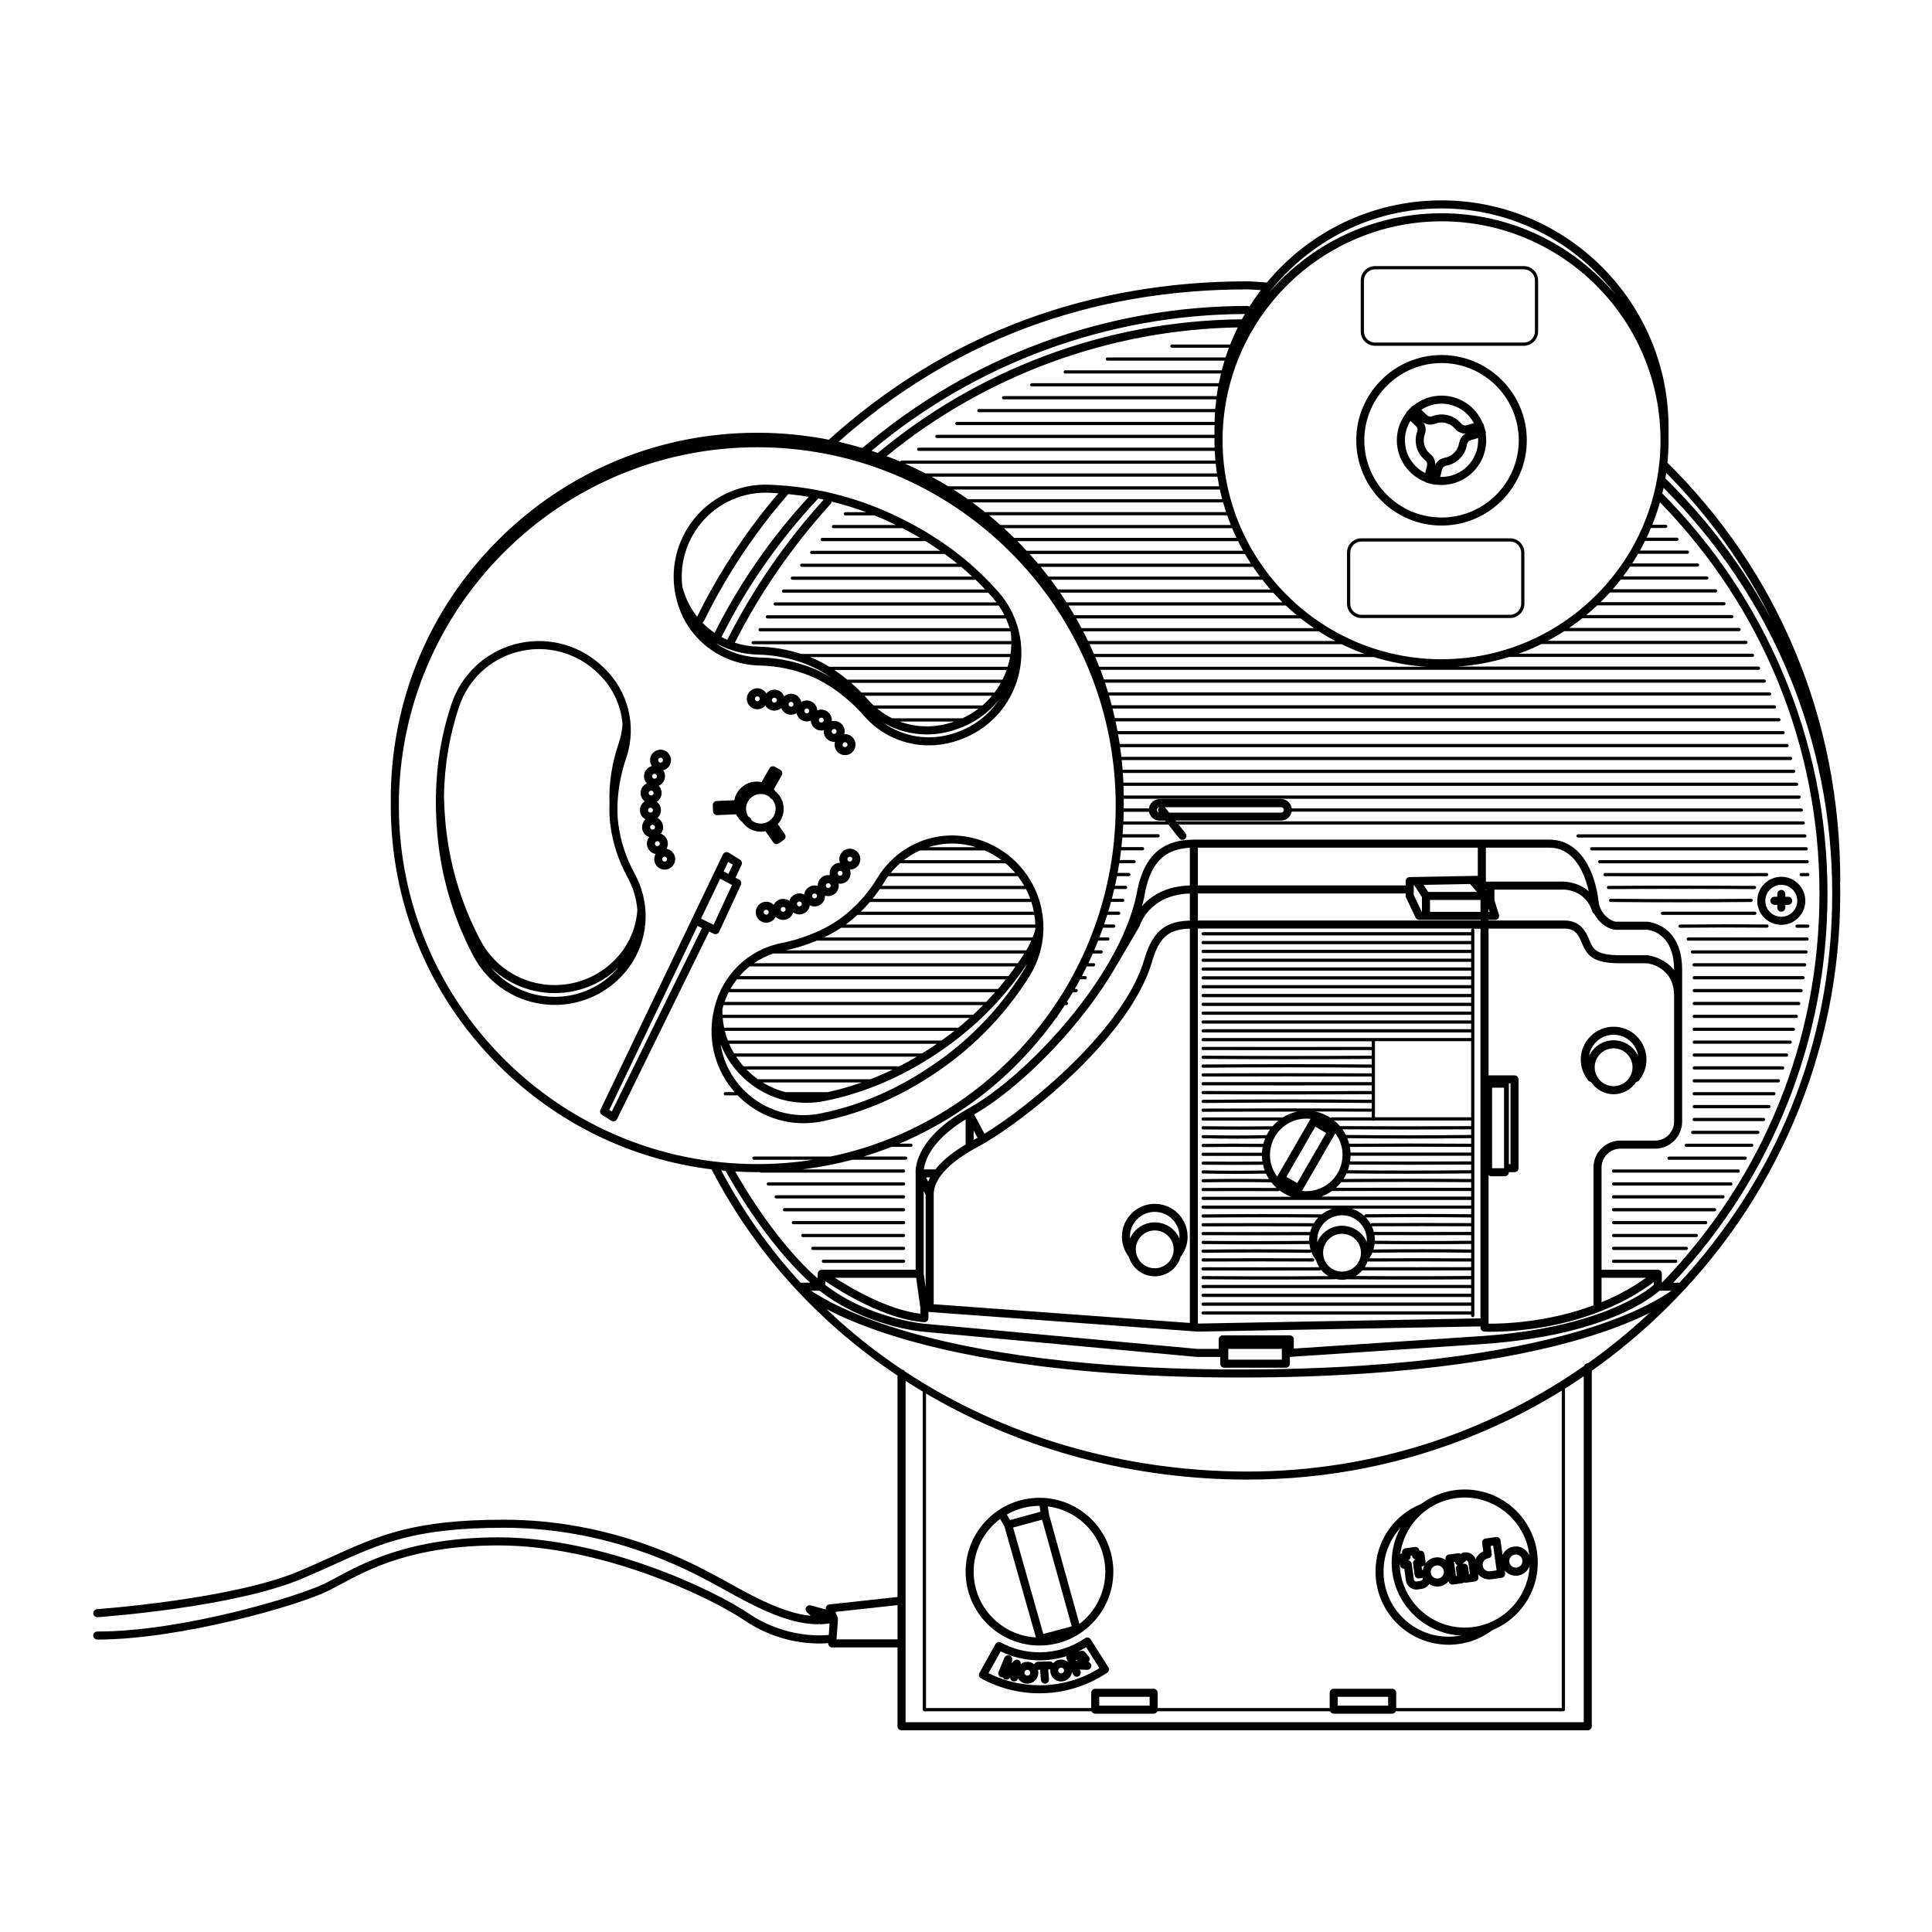<?xml version="1.0" encoding="UTF-8"?>
<svg id="Ebene_2" xmlns="http://www.w3.org/2000/svg" viewBox="0 0 1700.79 1700.79">
  <path d="M1269.02,462.67c41.4,0,75.07-33.68,75.07-75.07s-33.68-75.07-75.07-75.07-75.07,33.68-75.07,75.07,33.68,75.07,75.07,75.07ZM1269.02,319.61c37.49,0,67.99,30.5,67.99,67.99s-30.5,67.99-67.99,67.99-67.99-30.5-67.99-67.99,30.5-67.99,67.99-67.99Z"/>
  <path d="M1254.55,424.16c.43.42.97.74,1.6.9l6.37,1.58c.29.07.57.1.85.1s.56-.05.84-.11c1.58.19,3.18.3,4.81.3,21.69,0,39.33-17.65,39.33-39.33,0-1.96-.15-3.89-.43-5.78.14-.59.15-1.21-.03-1.81l-1.82-6.3c-.16-.56-.46-1.04-.83-1.43-5.99-14.1-19.97-24.01-36.23-24.01-9.21,0-17.68,3.19-24.38,8.51-.6.16-1.16.47-1.62.95l-4.55,4.73c-.42.43-.68.95-.84,1.49-4.98,6.59-7.94,14.79-7.94,23.67,0,16.58,10.32,30.79,24.86,36.56ZM1236.77,387.6c0-6.28,1.81-12.15,4.93-17.11l4.91,4.72c1.23,1.18,1.66,2.94,1.09,4.47-3.16,8.5-.99,18.05,5.54,24.32.5.48,1.03.94,1.58,1.38,1.29,1.03,1.87,2.74,1.47,4.36l-1.66,6.71c-10.57-5.3-17.86-16.23-17.86-28.84ZM1263.49,409.13c.13-3.56-1.42-7.04-4.26-9.3-.37-.3-.73-.61-1.07-.94-4.49-4.32-5.99-10.89-3.81-16.75,1.26-3.38.77-7.11-1.18-10.08,3.01,1.89,6.76,2.29,10.09.97,5.69-2.25,12.22-.97,16.63,3.27.4.38.78.79,1.13,1.21,2.37,2.84,5.88,4.34,9.38,4.13-3.11,1.68-5.34,4.78-5.91,8.41-.5,3.18-1.94,6.09-4.18,8.41-2.31,2.4-5.26,3.98-8.53,4.56-3.64.64-6.69,2.95-8.29,6.11ZM1269.02,419.84c-.39,0-.78-.02-1.17-.03l1.63-6.61c.41-1.64,1.79-2.9,3.53-3.21,4.76-.84,9.05-3.13,12.4-6.62,3.25-3.38,5.35-7.61,6.07-12.23.27-1.75,1.45-3.12,3.07-3.59l6.64-1.92c.04.65.07,1.3.07,1.96,0,17.78-14.47,32.25-32.25,32.25ZM1297.5,372.5l-6.67,1.93c-1.57.46-3.25-.1-4.38-1.46-.51-.62-1.07-1.21-1.65-1.77-6.4-6.16-15.89-8.02-24.15-4.75-1.48.59-3.22.22-4.43-.94l-4.98-4.79c5.1-3.39,11.21-5.36,17.78-5.36,12.33,0,23.06,6.96,28.48,17.15Z"/>
  <path d="M1210.53,304.41h130.88c6.97,0,12.64-5.67,12.64-12.64v-44.89c0-6.97-5.67-12.64-12.64-12.64h-130.88c-6.97,0-12.64,5.67-12.64,12.64v44.89c0,6.97,5.67,12.64,12.64,12.64ZM1200.73,246.88c0-5.41,4.4-9.81,9.81-9.81h130.88c5.41,0,9.81,4.4,9.81,9.81v44.89c0,5.41-4.4,9.81-9.81,9.81h-130.88c-5.41,0-9.81-4.4-9.81-9.81v-44.89Z"/>
  <path d="M1198.45,544.06h130.88c6.97,0,12.64-5.67,12.64-12.64v-44.89c0-6.97-5.67-12.64-12.64-12.64h-130.88c-6.97,0-12.64,5.67-12.64,12.64v44.89c0,6.97,5.67,12.64,12.64,12.64ZM1188.64,486.53c0-5.41,4.4-9.81,9.81-9.81h130.88c5.41,0,9.81,4.4,9.81,9.81v44.89c0,5.41-4.4,9.81-9.81,9.81h-130.88c-5.41,0-9.81-4.4-9.81-9.81v-44.89Z"/>
  <path d="M707.44,988.79c5.34,0,10.73-.53,16.08-1.61,37.2-7.5,71.71-22.68,105.49-46.42,31.02-21.8,56.97-49.11,77.14-81.17,7.8-12.41,11.96-26.44,12.38-40.63.03-.15.05-.31.07-.46,0-.05,0-.1,0-.15,0-.04,0-.09,0-.13,0-.08-.02-.15-.02-.23,0-.12-.01-.23-.03-.34.15-11.61-2.19-23.29-7.11-34.24-11.15-24.85-33.83-42.37-60.67-46.87-31.1-5.21-61.93,9.13-78.54,36.55-7.94,13.11-18.13,24.51-30.28,33.89-13.77,10.63-33.88,19.29-53.8,23.16-29.18,5.68-52,27.74-59.15,56.74-.02.06-.03.12-.04.18-.31,1.27-.6,2.55-.85,3.85l-.27,1.41c-4.78,24.86,2.27,50.3,18.92,69.1h-8.25c-.78,0-1.42.63-1.42,1.42s.63,1.42,1.42,1.42h10.89c.33.34.66.69,1,1.03,15.36,15.23,35.88,23.52,57.04,23.52ZM824.94,934.97c-32.96,23.16-66.59,37.97-102.82,45.27-24.23,4.88-49.17-2.59-66.73-19.99-11.37-11.27-18.6-25.67-21.02-41.01,4.83,12.31,12.7,23.42,23.17,32.32.03.02.06.05.08.07.07.06.14.12.2.18,2.18,1.83,4.44,3.52,6.76,5.1.56.38,1.11.76,1.68,1.12.34.22.69.43,1.04.65.63.39,1.26.78,1.9,1.15.32.19.65.37.97.55.68.39,1.36.76,2.05,1.13.3.16.6.31.9.47.74.38,1.48.74,2.23,1.1.26.12.52.25.79.37.82.38,1.65.74,2.49,1.1.19.08.38.17.58.24,1,.41,2.01.81,3.03,1.18.03,0,.05.02.08.03.16.06.31.12.47.18,8.66,3.11,17.81,4.67,27.03,4.67,1.76,0,3.52-.08,5.29-.19,2.3-.15,4.6-.37,6.9-.72,1.35-.2,2.7-.44,4.05-.71,2.23-.45,4.46-.93,6.72-1.45.25-.06.5-.12.75-.18,1.79-.42,3.59-.85,5.45-1.33.05-.01.09-.03.14-.04.95-.24,1.89-.5,2.84-.75.82-.22,1.64-.44,2.46-.67,19.9-5.52,39.08-13.38,57.87-23.72.54-.3,1.08-.59,1.62-.89,1.26-.7,2.52-1.41,3.77-2.14.61-.35,1.22-.71,1.83-1.07,1.81-1.06,3.62-2.15,5.43-3.26,1.04-.64,2.08-1.27,3.12-1.93.06-.04.12-.08.18-.12.54-.34,1.07-.69,1.61-1.03,1.7-1.09,3.41-2.2,5.11-3.33.27-.18.55-.37.82-.56,1.93-1.3,3.86-2.61,5.76-3.95,0,0,0,0,0,0h0s0,0,0,0c1.17-.82,2.32-1.64,3.47-2.48.46-.34.92-.68,1.38-1.02.55-.4,1.09-.8,1.64-1.21,1.38-1.03,2.74-2.06,4.09-3.11.87-.67,1.73-1.36,2.59-2.04.7-.56,1.4-1.11,2.1-1.67,19.21-15.5,36.19-33.32,50.74-53.25.99-1.35,1.96-2.69,2.9-4.04.38-.53.75-1.07,1.12-1.61.23-.33.47-.66.69-1,.64-.93,1.28-1.88,1.93-2.84-1.2,2.48-2.53,4.92-4.02,7.29-19.66,31.27-44.97,57.89-75.22,79.15ZM641.48,873.48h234.53c-2.3,2.61-4.59,5.12-6.84,7.49-.32.34-.65.68-.98,1.02h-230.36c1.03-2.94,2.26-5.77,3.64-8.5ZM648.69,862.13h236.81c-2.03,2.57-4.12,5.13-6.26,7.63-.25.3-.51.59-.76.88h-235.48c1.69-2.99,3.6-5.83,5.69-8.52ZM680.71,839.44h220.94c-.8,1.25-1.6,2.5-2.42,3.74-.25.37-.49.74-.74,1.11-.82,1.23-1.66,2.44-2.49,3.66h-232.28c5.18-3.58,10.89-6.45,16.99-8.5ZM718.97,828.09h188.89c-.1.24-.22.47-.33.71-.29.63-.57,1.26-.88,1.89-.12.25-.26.5-.38.76-.32.63-.64,1.27-.98,1.89-.14.27-.3.53-.44.8-.32.58-.65,1.16-.99,1.74-.14.24-.29.48-.43.72h-211.54c9.23-1.96,18.45-4.88,27.09-8.52ZM740.48,816.74h171c0,.4,0,.8-.01,1.2-.18.66-.36,1.32-.56,1.97-.03.08-.05.16-.08.25-.22.72-.46,1.43-.7,2.15-.07.2-.14.4-.21.61-.22.62-.45,1.24-.69,1.86-.06.16-.12.32-.18.48h-183.75c5.42-2.59,10.55-5.45,15.18-8.52ZM774.46,782.7h128.78c.61,1.19,1.2,2.39,1.75,3.61.73,1.62,1.38,3.25,1.99,4.9h-138.82c2.22-2.74,4.32-5.59,6.31-8.52ZM778.3,776.76c1.13-1.87,2.34-3.67,3.62-5.41h114.12c2.07,2.69,3.97,5.52,5.67,8.5h-125.38c.66-1.03,1.34-2.05,1.98-3.1ZM821.02,921.4c-1.67,1.12-3.35,2.2-5.02,3.28-.51.32-1.01.65-1.52.97-.93.59-1.86,1.15-2.79,1.73h-165.42c-.08-.13-.16-.25-.24-.38-1.54-2.6-2.92-5.33-4.13-8.13h182.83c-.97.67-1.94,1.35-2.92,2-.27.18-.53.36-.8.54ZM804.08,931.93c-1.18.68-2.35,1.34-3.52,2-.61.34-1.21.67-1.82,1.01-1.25.69-2.51,1.37-3.75,2.03-.09.05-.19.1-.28.15-1.04.55-2.08,1.07-3.13,1.6h-136.99c-.27-.3-.55-.59-.81-.89-2.07-2.41-3.99-4.96-5.73-7.62h158.97c-.32.19-.64.38-.96.57-.66.39-1.31.78-1.97,1.15ZM740.07,958.64c-.9.24-1.81.49-2.71.72-1.81.46-3.62.91-5.45,1.33-.24.06-.49.12-.74.17-.86.2-1.72.37-2.58.56h-37.15c-2.52-.65-5.01-1.44-7.45-2.36-.12-.04-.24-.09-.36-.13-1.69-.65-3.36-1.36-5-2.13-.23-.11-.46-.22-.69-.33-.44-.21-.88-.43-1.32-.65-.33-.17-.66-.34-.98-.51-.38-.2-.75-.39-1.13-.6-.67-.37-1.33-.74-1.98-1.13-.23-.14-.47-.28-.7-.42-.13-.08-.27-.17-.4-.25h87.22c-5.32,1.87-10.7,3.56-16.12,5.07-.82.23-1.65.45-2.47.67ZM845.24,903.38c-.52.44-1.06.87-1.59,1.31h-206.2c-.58-2.79-1-5.64-1.23-8.52h217.34c-2.71,2.44-5.49,4.85-8.32,7.21ZM771,948.2c-1.55.64-3.11,1.25-4.68,1.86h-99.16c-.64-.46-1.28-.92-1.91-1.4-1.04-.79-2.06-1.61-3.05-2.45-.01-.01-.03-.03-.04-.04-1.71-1.45-3.35-3-4.93-4.61h128.65c-4.95,2.39-9.92,4.62-14.87,6.64ZM833.79,912.4c-.54.4-1.08.8-1.62,1.19-1.12.82-2.24,1.63-3.37,2.43h-188.04c-1.07-2.79-1.96-5.64-2.66-8.5h202.04c-.78.62-1.56,1.24-2.35,1.85-1.32,1.02-2.65,2.03-3.99,3.03ZM865.45,884.82c-2.47,2.5-4.98,4.97-7.54,7.35-.41.39-.84.77-1.25,1.16h-220.62c-.03-.65-.07-1.3-.08-1.94,0-.16,0-.33,0-.49-.01-.88,0-1.76.01-2.62.29-1.16.61-2.32.95-3.46h228.53ZM809.84,748.66h57.09c5.23,2.27,10.16,5.14,14.69,8.51h-85.91c4.39-3.4,9.13-6.26,14.13-8.51ZM849.61,743.53c3.29.55,6.51,1.33,9.65,2.29h-42c6.69-2.13,13.71-3.25,20.87-3.25,3.8,0,7.64.31,11.48.96ZM792.29,760.01h92.91c3.07,2.59,5.93,5.44,8.55,8.52h-109.64c2.51-3.09,5.25-5.93,8.18-8.52ZM765.76,794.05h142.18c.9,2.81,1.63,5.65,2.18,8.52h-152.34c2.79-2.72,5.45-5.56,7.98-8.52ZM754.81,805.4h155.81c.43,2.82.7,5.66.8,8.5h-166.91c.59-.44,1.2-.87,1.77-1.31,2.96-2.28,5.79-4.69,8.52-7.19ZM659.92,850.78h234.09c-.73,1.03-1.46,2.05-2.21,3.07-1.15,1.58-2.33,3.15-3.53,4.72-.19.24-.38.49-.56.73h-236.67c2.7-3.1,5.67-5.95,8.88-8.52Z"/>
  <path d="M593.55,516.75c0,.29.04.58.1.86,0,.03.02.06.02.08.77,6.24,2.27,12.44,4.53,18.47,11.04,29.54,38.88,49.07,70.93,49.75,15.32.32,30.29,3.45,44.49,9.28,16.09,6.61,33.65,19.7,46.96,35.01,14.64,16.83,35.47,25.96,57.08,25.96,8.51,0,17.15-1.42,25.56-4.33l1.36-.47c25.6-8.87,45-29.81,51.9-56.02,3.48-13.24,3.52-26.88.4-39.76,0-.08-.01-.17-.02-.25-.04-.37-.16-.7-.3-1.02-3.15-12.13-9.11-23.54-17.67-33.25-25.1-28.47-55.5-50.76-92.94-68.15-34.38-15.96-71.01-24.79-108.87-26.22-27.09-1.01-52.73,11.5-68.63,33.5-11.98,16.58-17.12,36.72-14.9,56.53,0,.01,0,.02,0,.04ZM712.03,437.36c-33.18,35.94-61.05,76.17-82.96,119.74-3.87-2.62-7.48-5.61-10.75-8.96.59-.34,1.1-.85,1.42-1.51,15.36-31.34,34.02-61.25,55.47-88.91,5.99-7.73,12.29-15.38,18.7-22.75,6.07.6,12.11,1.4,18.11,2.4ZM725.08,439.85c-33.99,37.63-62.52,79.12-84.83,123.39-1.73-.76-3.43-1.58-5.09-2.47,22.31-44.49,50.92-85.48,85.13-121.9,1.6.32,3.2.64,4.79.98ZM669.27,578.82c-14.12-.3-27.33-4.62-38.35-12.05.08-.03.17-.06.25-.09,10.8,5.92,23.14,9.32,36.18,9.6,15.31.32,30.28,3.44,44.49,9.27,6.72,2.76,13.69,6.67,20.51,11.38-5.37-3.32-10.78-6.14-16.04-8.3-15.01-6.17-30.83-9.47-47.03-9.81ZM758.36,609.66c-2.9-2.96-5.93-5.8-9.06-8.52h131.74c-1.65,2.96-3.49,5.81-5.54,8.52h-117.15ZM882.54,598.31h-136.61c-3.74-3.06-7.58-5.91-11.47-8.5h151.69c-1.03,2.92-2.23,5.76-3.61,8.5ZM847.16,632.35h-61.7c-4.66-2.3-9.08-5.14-13.16-8.5h89.07c-4.34,3.31-9.09,6.17-14.21,8.5ZM840.04,635.19l-.91.31c-15.76,5.46-32.33,5.12-47.08-.31h47.99ZM864.88,621.01h-95.8c-1.71-1.6-3.36-3.29-4.92-5.09-1.01-1.16-2.04-2.3-3.09-3.43h112.19c-2.54,3.05-5.34,5.9-8.37,8.52ZM887.08,586.97h-157.06c-5.19-3.18-10.4-5.88-15.49-7.97-.46-.19-.91-.36-1.37-.54h175.99c-.52,2.89-1.22,5.73-2.08,8.52ZM842.26,644.66l-1.36.47c-21.99,7.62-45.56,3.97-63.54-9.1,11.64,6.88,24.93,10.5,38.53,10.5,8.51,0,17.14-1.42,25.56-4.33l1.36-.47c14.69-5.09,27.17-13.87,36.61-25.64-8.84,13.12-21.77,23.24-37.16,28.57ZM788.86,462.15h-55.14c-.78,0-1.42.63-1.42,1.42s.63,1.42,1.42,1.42h60.78c5.31,2.73,10.48,5.56,15.48,8.52h-86.15c-.78,0-1.42.63-1.42,1.42s.63,1.42,1.42,1.42h90.86c4.45,2.74,8.78,5.58,12.99,8.52h-113.14c-.78,0-1.42.63-1.42,1.42s.63,1.42,1.42,1.42h117.11c3.79,2.75,7.49,5.58,11.1,8.5h-136.96c-.78,0-1.42.63-1.42,1.42s.63,1.42,1.42,1.42h140.39c3.29,2.76,6.51,5.6,9.64,8.52h-158.26c-.78,0-1.42.63-1.42,1.42s.63,1.42,1.42,1.42h161.28c2.88,2.77,5.69,5.61,8.44,8.52h-177.49c-.78,0-1.42.63-1.42,1.42s.63,1.42,1.42,1.42h180.14c1.22,1.33,2.44,2.66,3.63,4.01,1.28,1.46,2.49,2.96,3.65,4.49h-194.73c-.78,0-1.42.63-1.42,1.42s.63,1.42,1.42,1.42h196.77c1.86,2.74,3.53,5.58,4.99,8.52h-208.65c-.78,0-1.42.63-1.42,1.42s.63,1.42,1.42,1.42h209.99c1.25,2.78,2.32,5.62,3.21,8.52h-219.66c-.78,0-1.42.63-1.42,1.42s.63,1.42,1.42,1.42h220.47c.09.35.18.7.26,1.05.27,2.5.42,4.99.45,7.46h-227.26c-.78,0-1.42.63-1.42,1.42s.63,1.42,1.42,1.42h227.24c-.07,2.87-.3,5.72-.7,8.52h-184.28c-12.23-3.99-24.91-6.15-37.83-6.42-7.15-.15-14.07-1.34-20.59-3.43,22.18-43.85,50.54-84.95,84.34-122.19.54-.6.83-1.34.89-2.08,10.27,2.51,20.39,5.63,30.35,9.32h-18.29c-.78,0-1.42.63-1.42,1.42s.63,1.42,1.42,1.42h25.63c4.41,1.78,8.78,3.67,13.12,5.69,1.99.92,3.95,1.87,5.9,2.82ZM614.2,464.33c13.95-19.31,36.14-30.62,59.8-30.62.94,0,1.87.02,2.81.05,2.81.11,5.61.27,8.41.46-5.34,6.25-10.57,12.67-15.59,19.14-21.6,27.85-40.41,57.96-55.92,89.5-4.43-5.57-8.05-11.89-10.63-18.81-.95-2.56-1.77-5.15-2.42-7.71-2.14-18.21,2.54-36.77,13.55-52.02Z"/>
  <path d="M550.96,855.09c.09-.11.18-.23.27-.34.61-.74,1.2-1.49,1.77-2.25.24-.32.47-.64.7-.96.44-.6.87-1.2,1.29-1.81.22-.32.43-.64.65-.96.46-.69.91-1.4,1.35-2.1.14-.22.28-.44.41-.67,14.06-23.24,14.77-52.46,1.17-77.2-7.38-13.43-12.16-27.95-14.21-43.17-.78-5.78-1-12.08-.71-18.61.07-1.49.16-2.98.28-4.47.01-.19.03-.37.04-.55.25-3.05.61-6.12,1.07-9.18.09-.59.19-1.19.28-1.78.14-.87.29-1.75.45-2.62.12-.68.24-1.36.38-2.03.19-.95.39-1.9.59-2.85.21-.95.42-1.91.65-2.86.22-.92.44-1.85.68-2.76.16-.62.33-1.24.5-1.86.25-.92.51-1.84.78-2.76.16-.53.31-1.06.47-1.58.43-1.39.87-2.77,1.34-4.13.01-.04.03-.09.04-.13.37-1.09.71-2.18,1.04-3.28.09-.32.18-.64.27-.96.23-.83.45-1.67.66-2.5.07-.29.14-.58.21-.87,6.3-27.24-2.97-55.9-24.77-74.77l-1.09-.94c-20.48-17.74-48.32-24.07-74.46-16.94-26.13,7.13-46.89,26.7-55.53,52.37-8.73,25.93-13.27,52.64-13.77,80.94,0,.03,0,.06-.01.09,0,.37,0,.75-.01,1.13-.02,1.39-.03,2.78-.03,4.17,0,1.29,0,2.58.02,3.88.01.92.03,1.85.05,2.78.04,1.76.09,3.52.16,5.3.03.74.06,1.47.1,2.21.09,1.99.2,3.99.33,5.99.03.39.06.79.08,1.18.16,2.3.33,4.6.53,6.91,3.37,37.76,14.04,73.89,31.73,107.4,10.09,19.11,27.19,33.11,47.39,39.41,5.13,1.6,10.46,2.71,15.93,3.27,2.79.29,5.57.43,8.33.43,16.15,0,31.77-4.8,44.99-13.63,6.53-4.35,12.47-9.68,17.6-15.91ZM539.02,857.49c-.88.82-1.77,1.62-2.68,2.39-.11.1-.22.2-.34.29-.91.76-1.84,1.5-2.78,2.22-.15.12-.31.24-.46.35-.94.71-1.9,1.39-2.87,2.05-.14.09-.27.18-.41.27-1.02.68-2.04,1.34-3.09,1.96-.03.02-.06.04-.1.06-1.07.64-2.16,1.25-3.27,1.84-.06.03-.12.07-.19.1-1.08.57-2.17,1.11-3.28,1.62-.13.06-.27.13-.4.19-1.09.5-2.19.97-3.3,1.42-.13.05-.26.1-.39.16-1.14.45-2.3.88-3.46,1.27-.04.01-.09.03-.13.04-1.21.41-2.44.78-3.67,1.13-.02,0-.03,0-.05.01-1.2.33-2.41.63-3.62.9-.13.03-.26.06-.39.09-1.18.26-2.37.48-3.56.68-.15.02-.29.05-.44.07-1.21.19-2.42.36-3.65.5-.08,0-.17.02-.25.02-2.52.27-5.06.41-7.62.42-.14,0-.28,0-.42,0-1.13,0-2.27-.03-3.41-.09-.18,0-.36-.02-.53-.03-1.16-.06-2.33-.15-3.5-.27-1.08-.11-2.15-.25-3.22-.41-.22-.03-.44-.06-.66-.1-1.05-.16-2.1-.35-3.14-.55-.11-.02-.22-.05-.34-.07-.95-.19-1.89-.41-2.83-.64-.21-.05-.43-.1-.64-.16-1-.26-1.99-.53-2.98-.83-.19-.06-.38-.12-.58-.18-.87-.27-1.72-.55-2.58-.85-.19-.07-.38-.13-.57-.2-.95-.34-1.89-.7-2.82-1.08-.23-.1-.47-.19-.7-.29-.83-.35-1.65-.71-2.47-1.08-.14-.07-.29-.13-.43-.2-.9-.42-1.79-.87-2.67-1.33-.25-.13-.5-.26-.75-.4-.86-.46-1.71-.93-2.54-1.42-.13-.07-.25-.15-.37-.22-.78-.46-1.54-.94-2.3-1.43-.25-.16-.5-.33-.76-.49-.8-.53-1.6-1.08-2.38-1.65-.19-.14-.39-.29-.58-.43-.64-.47-1.28-.96-1.91-1.46-.24-.19-.48-.37-.71-.56-.74-.6-1.47-1.21-2.18-1.84-.23-.2-.45-.4-.67-.6-.57-.51-1.14-1.04-1.7-1.57-.21-.2-.42-.39-.62-.59-.68-.66-1.34-1.34-1.99-2.03-.23-.24-.45-.49-.68-.73-.54-.58-1.07-1.17-1.58-1.78-.11-.13-.22-.25-.33-.38,12.85,12.41,29.64,20.36,47.96,22.23,23.98,2.45,47.52-5.79,64.62-22.28-.06.07-.12.15-.19.22-.75.88-1.52,1.73-2.31,2.57-.15.16-.3.31-.44.46-.84.87-1.69,1.72-2.56,2.55-.04.04-.09.08-.13.12ZM404.25,621.82c7.88-23.42,26.83-41.29,50.68-47.79,6.45-1.76,13.02-2.62,19.53-2.62,17.58,0,34.79,6.27,48.43,18.08l1.09.94c14.3,12.38,22.67,29.39,24.05,47.2,0,.03-.01.05-.01.08-.43,5.85-1.6,11.6-3.51,17.1-5.86,17.04-8.68,35.65-7.94,52.4-.28,6.79-.04,13.34.78,19.37,2.16,16.08,7.22,31.43,15.02,45.63,5.05,9.18,7.92,19.04,8.69,28.92,0,0,0,.01,0,.02-1,14.45-6.38,27.96-15.56,39.09-15.81,19.17-40.01,29.1-64.75,26.57-24.64-2.52-46.24-17.08-57.78-38.94-17.24-32.66-27.65-67.89-30.93-104.71-.68-7.76-1.08-15.06-1.2-22.31.47-27.65,4.89-53.74,13.41-79.03Z"/>
  <path d="M646.42,704.47l-15.56.66c-.94.04-1.82.45-2.46,1.14s-.97,1.61-.93,2.55l.23,5.37c.08,1.9,1.65,3.39,3.54,3.39.05,0,.1,0,.15,0l16.67-.71c1.26,2.62,3.09,4.96,5.36,6.83,3.65,5.1,9.61,8.44,16.35,8.44,1.4,0,2.77-.15,4.1-.42l6.81,9.81c.54.77,1.36,1.3,2.28,1.47.21.04.42.06.63.06.72,0,1.42-.22,2.02-.63l4.41-3.06c1.61-1.12,2.01-3.32.89-4.93l-6.22-8.96c3.22-3.57,5.19-8.27,5.19-13.44,0-6.24-2.85-11.82-7.33-15.52-.43-.6-.89-1.18-1.37-1.72l7.06-12.27c.47-.81.59-1.78.35-2.69-.24-.91-.84-1.68-1.65-2.15l-4.66-2.68c-1.7-.98-3.86-.39-4.84,1.3l-7.02,12.2c-1.38-.3-2.81-.46-4.26-.46-9.83,0-18.02,7.1-19.76,16.44ZM661.49,722.07c-.15-1.05-.75-2.02-1.75-2.59-.38-.21-.73-.45-1.08-.7-1.21-1.98-1.92-4.29-1.92-6.77,0-7.19,5.85-13.03,13.03-13.03,2.82,0,5.42.91,7.55,2.43.09.14.18.29.26.43.46.83,1.2,1.4,2.04,1.66,1.98,2.29,3.18,5.25,3.18,8.5,0,4.37-2.17,8.24-5.49,10.61l-.42.29c-2.05,1.34-4.49,2.13-7.12,2.13-3.14,0-6.03-1.12-8.28-2.98Z"/>
  <path d="M628.34,822.01c.48.23,1.01.35,1.54.35.4,0,.81-.07,1.19-.21.89-.32,1.62-.98,2.02-1.85l19.16-41.31c.79-1.71.11-3.74-1.56-4.62l-3.21-1.7,5.33-11.31c.77-1.63.19-3.57-1.33-4.52l-9.99-6.22c-.85-.53-1.9-.68-2.86-.39-.97.28-1.77.96-2.2,1.87l-107.82,224.81c-.78,1.62-.22,3.57,1.3,4.53l8.2,5.18c.57.36,1.23.55,1.89.55.32,0,.65-.04.96-.13.97-.27,1.77-.94,2.22-1.85l81.12-165.12,4.05,1.95ZM628.18,814.07l-11.06-5.33,16.87-35.18,10.42,5.51-16.23,35ZM641.1,758.74l3.95,2.46-3.85,8.17-4.15-2.19,4.04-8.43ZM538.56,978.52l-2.2-1.39,77.7-162,3.86,1.86-79.35,161.54Z"/>
  <path d="M732.16,632.59c-.35-2.44-1.63-4.6-3.61-6.08-2.71-2.02-6.17-2.33-9.08-1.12-.04-.77-.17-1.53-.4-2.29-.74-2.36-2.35-4.28-4.54-5.43-2.19-1.14-4.69-1.37-7.04-.63-.75.24-1.45.57-2.1.97-.16-.75-.41-1.48-.76-2.19-1.11-2.21-3-3.85-5.35-4.63-3.21-1.07-6.59-.26-8.98,1.81-1.16-2.94-3.78-5.22-7.12-5.76-3.34-.54-6.55.79-8.57,3.22-1.61-2.72-4.57-4.55-7.95-4.55-5.1,0-9.24,4.15-9.24,9.24s4.15,9.24,9.24,9.24c2.85,0,5.4-1.3,7.09-3.33,1.35,2.28,3.66,3.97,6.47,4.42.5.08,1,.12,1.5.12,1.92,0,3.79-.6,5.39-1.75.23-.16.44-.34.65-.52.97,2.46,2.98,4.5,5.68,5.4.96.32,1.94.47,2.91.47,1.74,0,3.42-.5,4.87-1.4.56,2.59,2.22,4.92,4.75,6.24,1.34.7,2.8,1.06,4.27,1.06.93,0,1.86-.14,2.77-.43.27-.08.53-.18.78-.29.02.28.04.55.08.83.35,2.44,1.63,4.6,3.61,6.08,1.61,1.21,3.53,1.84,5.52,1.84.44,0,.89-.03,1.34-.1.28-.04.55-.1.82-.16-.03.27-.05.55-.05.83-.04,2.47.88,4.81,2.59,6.58,1.81,1.87,4.23,2.82,6.65,2.82.22,0,.45-.02.67-.03-.07.27-.14.54-.19.82-.44,2.43.1,4.88,1.51,6.91,1.79,2.58,4.67,3.96,7.6,3.96,1.82,0,3.66-.54,5.26-1.65,2.03-1.41,3.38-3.52,3.82-5.95.44-2.43-.1-4.88-1.51-6.91-1.41-2.03-3.52-3.38-5.95-3.82-.78-.14-1.55-.17-2.32-.11.83-3.05.1-6.44-2.25-8.87-1.71-1.78-4.02-2.78-6.49-2.82-.79-.01-1.56.08-2.3.26.08-.76.08-1.54-.03-2.32ZM666.65,617.32c-1.19,0-2.15-.97-2.15-2.15s.97-2.15,2.15-2.15,2.15.97,2.15,2.15-.97,2.15-2.15,2.15ZM683.82,616.72c-.09.57-.4,1.07-.87,1.4-.47.34-1.04.47-1.6.38-1.17-.19-1.97-1.3-1.78-2.47.17-1.06,1.09-1.81,2.13-1.81.11,0,.23,0,.35.03,1.17.19,1.97,1.3,1.78,2.47ZM698.39,620.66c-.38,1.13-1.6,1.74-2.72,1.36-1.13-.38-1.74-1.6-1.36-2.72.3-.9,1.14-1.47,2.05-1.47.22,0,.45.04.68.11.55.18.99.56,1.25,1.08.26.51.3,1.1.12,1.65ZM712.15,626.87h0c-.55,1.05-1.85,1.46-2.91.91-1.05-.55-1.46-1.85-.91-2.91.27-.51.72-.89,1.27-1.06.21-.07.43-.1.65-.1.34,0,.68.08,1,.25.51.27.89.72,1.06,1.27.17.55.12,1.13-.15,1.64ZM724.74,635.2c-.34.46-.85.76-1.42.84-.57.08-1.14-.06-1.6-.41s-.76-.85-.84-1.42c-.08-.57.06-1.14.41-1.6s.85-.76,1.42-.84c.1-.01.21-.02.31-.02.46,0,.91.15,1.29.43.46.34.76.85.84,1.42.08.57-.06,1.14-.41,1.6h0ZM743.91,653.4c.13,0,.26.01.39.03.57.1,1.06.42,1.39.89s.45,1.04.35,1.61c-.1.57-.42,1.06-.89,1.39-.98.68-2.32.44-3-.54-.68-.98-.44-2.32.54-3,.37-.25.79-.39,1.23-.39ZM734.33,641.74c.56,0,1.13.22,1.55.66.83.85.8,2.22-.05,3.05-.85.82-2.22.8-3.05-.05-.4-.41-.61-.96-.6-1.53.01-.58.24-1.11.66-1.51.42-.4.96-.6,1.5-.6Z"/>
  <path d="M563.4,713.6c.14,3.38,2.09,6.26,4.87,7.75-2.33,2.12-3.53,5.39-2.85,8.7.68,3.31,3.06,5.84,6.05,6.87-.48.6-.89,1.26-1.21,1.97-1.01,2.25-1.09,4.76-.21,7.07.88,2.31,2.6,4.14,4.85,5.15.72.32,1.47.54,2.22.67-1.55,2.75-1.65,6.23.04,9.15,1.71,2.96,4.82,4.62,8.02,4.62,1.57,0,3.15-.4,4.6-1.24,4.41-2.55,5.93-8.21,3.38-12.62-1.23-2.14-3.23-3.67-5.61-4.31-.27-.07-.54-.13-.82-.18,1.3-2.31,1.6-5.15.59-7.81-1.01-2.66-3.13-4.59-5.63-5.45,1.65-2.07,2.41-4.83,1.83-7.62-.5-2.42-1.9-4.5-3.97-5.86-.23-.15-.47-.29-.72-.42.2-.19.4-.38.59-.59,1.67-1.82,2.53-4.18,2.43-6.64-.1-2.47-1.16-4.74-2.98-6.42-.21-.19-.43-.37-.65-.54,2.22-1.44,3.81-3.82,4.15-6.64.34-2.83-.65-5.51-2.47-7.44,2.42-1.07,4.37-3.16,5.16-5.9.78-2.74.24-5.54-1.24-7.73.27-.07.53-.15.8-.25,2.32-.84,4.18-2.53,5.23-4.76,2.17-4.61.18-10.13-4.43-12.3-2.23-1.05-4.74-1.17-7.07-.33-2.32.84-4.18,2.53-5.23,4.76-1.05,2.23-1.17,4.74-.33,7.07.27.74.63,1.43,1.06,2.06-3.05.8-5.63,3.14-6.56,6.38-.93,3.25.01,6.6,2.18,8.89-2.89,1.28-5.06,4-5.46,7.35-.29,2.45.39,4.87,1.91,6.81.49.62,1.05,1.15,1.65,1.62-.64.42-1.24.91-1.77,1.49-1.67,1.82-2.53,4.18-2.43,6.64ZM572.54,711.06h0s.06,0,.09,0c.54,0,1.05.2,1.46.57.42.39.67.92.69,1.5.02.58-.18,1.12-.57,1.55-.39.42-.92.67-1.5.69-.58.02-1.12-.18-1.55-.57-.42-.39-.67-.92-.69-1.5-.02-.58.18-1.12.57-1.55.39-.42.92-.67,1.5-.69ZM574.9,730.3c-.57.12-1.14,0-1.62-.31-.48-.32-.81-.8-.92-1.37-.12-.56,0-1.14.31-1.62s.8-.81,1.37-.92c.15-.03.29-.04.44-.04.42,0,.83.12,1.18.36.48.32.81.8.92,1.37.24,1.16-.51,2.31-1.68,2.54ZM576.67,743.45c-.2-.54-.19-1.12.05-1.65s.66-.93,1.2-1.13c.25-.1.51-.14.76-.14.87,0,1.69.53,2.02,1.39.42,1.11-.14,2.36-1.25,2.78-.54.21-1.12.19-1.65-.05-.52-.24-.93-.66-1.13-1.2ZM587.02,755.24c.59,1.03.24,2.35-.79,2.94-1.03.59-2.35.24-2.94-.79-.59-1.03-.24-2.35.79-2.94.5-.29,1.08-.36,1.63-.22.56.15,1.02.51,1.31,1ZM576.78,681.27c1.14.33,1.8,1.52,1.48,2.66-.33,1.14-1.52,1.81-2.66,1.48-1.14-.33-1.81-1.52-1.48-2.66.27-.94,1.13-1.56,2.07-1.56.2,0,.4.03.59.08ZM571.07,697.88c.13-1.09,1.06-1.9,2.14-1.9.08,0,.17,0,.26.02,1.18.14,2.03,1.21,1.88,2.39-.14,1.18-1.22,2.02-2.39,1.88-.57-.07-1.08-.35-1.44-.81s-.51-1.02-.45-1.59ZM579.55,668.29c.24-.52.68-.92,1.22-1.11.24-.09.48-.13.73-.13.31,0,.62.07.92.21h0c.52.25.92.68,1.11,1.22.2.54.17,1.13-.08,1.65-.24.52-.68.92-1.22,1.11-.54.2-1.13.17-1.65-.08-.52-.24-.92-.68-1.11-1.22-.19-.54-.17-1.13.08-1.65Z"/>
  <path d="M756.14,760.94c2.55-4.41,1.03-10.08-3.38-12.62-4.41-2.55-10.08-1.03-12.62,3.38-1.42,2.47-1.58,5.32-.66,7.81-.28,0-.56.02-.84.04-2.46.25-4.67,1.44-6.23,3.35-1.56,1.91-2.28,4.32-2.03,6.77.03.28.07.56.13.83-2.62-.39-5.38.33-7.51,2.22-1.85,1.64-2.94,3.9-3.09,6.36-.02.28-.02.56,0,.83-.26-.08-.53-.16-.8-.22-2.41-.54-4.88-.11-6.97,1.22-2.4,1.53-3.86,3.99-4.21,6.61-2.36-1.2-5.21-1.39-7.83-.26-2.62,1.12-4.45,3.32-5.21,5.86-2.14-1.56-4.93-2.2-7.69-1.51-2.76.69-4.92,2.56-6.08,4.94-.2-.2-.4-.39-.61-.57-1.89-1.59-4.28-2.36-6.74-2.15-2.46.21-4.69,1.36-6.28,3.24s-2.36,4.28-2.15,6.74c.21,2.46,1.36,4.69,3.24,6.29,1.68,1.42,3.77,2.18,5.95,2.18.26,0,.53-.01.79-.03,3.37-.28,6.16-2.35,7.54-5.19.54.55,1.14,1.04,1.82,1.44,1.46.87,3.09,1.32,4.74,1.32.75,0,1.51-.09,2.25-.28,3.29-.82,5.71-3.32,6.61-6.35,1.58,1.16,3.49,1.81,5.47,1.81,1.21,0,2.44-.24,3.63-.75,3.11-1.33,5.1-4.18,5.51-7.31.68.35,1.41.62,2.18.79.68.15,1.36.23,2.03.23,1.73,0,3.43-.49,4.93-1.44,2.85-1.81,4.37-4.94,4.27-8.1.73.23,1.49.39,2.28.43.19.01.37.02.56.02,2.26,0,4.42-.82,6.12-2.33,1.85-1.64,2.94-3.9,3.09-6.36.05-.79-.02-1.56-.16-2.31.46.07.91.11,1.37.11,2.68,0,5.35-1.16,7.17-3.4,1.56-1.91,2.28-4.32,2.03-6.77-.08-.78-.26-1.54-.53-2.26,3.16-.04,6.22-1.68,7.91-4.61ZM676.18,804.43c-.37.44-.89.71-1.47.76-.57.05-1.13-.13-1.57-.5-.44-.37-.71-.89-.76-1.47-.05-.57.13-1.13.5-1.57.37-.44.89-.71,1.47-.76.06,0,.12,0,.18,0,.51,0,.99.18,1.39.51.44.37.71.89.76,1.46s-.13,1.13-.5,1.57ZM689.94,802.66c-.56.14-1.14.05-1.63-.24-.49-.3-.84-.77-.98-1.33h0c-.29-1.15.42-2.32,1.57-2.61.17-.04.35-.06.52-.06.97,0,1.85.66,2.09,1.63.29,1.15-.42,2.32-1.57,2.61ZM704.57,797.73c-1.09.47-2.36-.04-2.83-1.13-.47-1.09.04-2.36,1.13-2.83,1.09-.47,2.36.04,2.83,1.13.47,1.09-.04,2.36-1.13,2.83ZM718.23,790.53c-.49.31-1.06.41-1.62.28-.56-.13-1.04-.46-1.35-.95h0c-.31-.49-.41-1.06-.28-1.62.13-.56.46-1.04.95-1.35.35-.22.75-.34,1.15-.34.16,0,.32.02.47.05.56.13,1.04.46,1.35.95.64,1,.34,2.34-.66,2.97ZM730.56,781.24c-.43.38-.97.57-1.56.54-.57-.03-1.1-.29-1.48-.72h0c-.38-.43-.57-.98-.54-1.56s.29-1.1.72-1.48c.41-.36.92-.54,1.43-.54.59,0,1.19.24,1.61.72.38.43.57.98.54,1.56s-.29,1.1-.72,1.48ZM741.24,770.1c-.75.92-2.11,1.06-3.03.31-.92-.75-1.06-2.11-.31-3.03.36-.45.88-.72,1.45-.78.57-.06,1.13.11,1.58.47.45.36.72.88.78,1.45s-.11,1.13-.47,1.58ZM750.01,757.39c-.59,1.03-1.92,1.38-2.94.79-1.03-.59-1.38-1.91-.79-2.94.59-1.03,1.91-1.38,2.94-.79,1.03.59,1.38,1.92.79,2.94Z"/>
  <path d="M1620.04,775.67c0-71.36-13.51-139.73-40.15-203.2-25.94-61.8-63.62-117.36-111.99-165.12.13-1.29.24-2.59.34-3.88.04-.47.07-.95.1-1.42.08-1.07.15-2.14.2-3.22.03-.59.06-1.18.09-1.78.05-.99.08-1.98.11-2.98.02-.6.04-1.2.06-1.8.03-.19.06-.39.06-.59v-15.43c0-110.2-89.66-199.86-199.86-199.86-61.77,0-117.08,28.17-153.77,72.34-4.03-.32-13.84-1.08-17.12-1.08-68.97,0-134.63,11.33-195.15,33.68-63.05,23.28-121.32,58.85-173.32,105.75-20.53-4.04-41.61-6.12-63.01-6.12-86.18,0-167.19,33.56-228.13,94.49-60.94,60.94-94.49,141.95-94.49,228.13,0,.21.03.41.06.61-.03,1.69-.06,3.37-.06,5.06,0,86.18,33.56,167.19,94.49,228.13,51.37,51.37,117.02,83.29,188,92.04.06.18.12.37.21.54,19.75,38.16,44.7,73.45,74.13,105.14.05.06.1.11.15.17,0,0,.01.01.01.01,26.3,28.3,56.17,53.71,89.1,75.71v194.88l-60.03,6.56c-1.1.12-2.08.75-2.65,1.69-.5.83-.61,1.83-.36,2.76l-13.4-3.65c-1.56-.43-3.21.26-4.01,1.67-.8,1.41-.54,3.18.62,4.3l3.36,3.24c-24.2-2.39-51.46-17.52-71.82-28.83-3.68-2.05-7.16-3.98-10.29-5.64l-2.03-1.08c-22.69-12.13-91.74-49.06-185.77-49.06-79.73,0-110,13.72-151.89,32.71-9.06,4.11-18.43,8.35-29.04,12.81-58.85,24.69-176.23,33.15-177.41,33.23-1.95.14-3.42,1.83-3.29,3.78.14,1.95,1.83,3.42,3.78,3.29,4.86-.34,119.72-8.62,179.66-33.76,10.71-4.49,20.12-8.76,29.23-12.89,41.08-18.62,70.77-32.07,148.97-32.07,92.26,0,160.13,36.29,182.43,48.22l2.04,1.09c3.07,1.63,6.52,3.55,10.18,5.58,22.83,12.68,54.11,30.06,81.61,30.06.49,0,.97-.1,1.39-.29.43.18.9.29,1.38.29.11,0,.21,0,.32-.01l7.23-.66-.73,10.08c-3.79.43-37.35,3.51-70.12-18.65-32.45-21.94-129.07-67.26-220.58-67.26-77.18,0-118.3,22.14-142.87,35.37-3.44,1.85-6.68,3.6-9.62,5.07-21.82,10.91-124.74,42.45-200.78,42.45-1.96,0-3.54,1.59-3.54,3.54s1.59,3.54,3.54,3.54c73.14,0,177.56-30,203.94-43.19,3.03-1.52,6.32-3.29,9.81-5.16,25.53-13.75,64.12-34.52,139.51-34.52,89.87,0,184.74,44.49,216.61,66.04,25.97,17.56,51.93,20.31,65.62,20.31,3.55,0,6.27-.18,7.95-.34-.07.98.27,1.94.94,2.65.67.72,1.61,1.13,2.59,1.13h57.51v69.41c0,1.96,1.59,3.54,3.54,3.54h604.12c1.96,0,3.54-1.59,3.54-3.54v-312.97c23.31-16.47,45.3-34.89,65.83-55.18,47.93-47.36,85.57-102.51,111.86-163.92,27.22-63.59,41.02-131.13,41.02-200.75,0-3.44-.04-6.88-.11-10.32.07-.27.11-.55.11-.84ZM1559.22,544.95c-24.48-45.56-55.7-87.08-93.14-123.85.27-1.6.51-3.2.74-4.8,37.83,38.18,68.83,81.56,92.39,128.65ZM1397.72,1169.51c-52.65,16.45-148.53,36.07-306.33,36.07s-254.26-20.52-307.36-37.74c-37.61-12.19-59.37-24.49-69.98-31.58h7.49c40.26,31.45,89.3,35.92,91.36,36.09l240.35,22.17c.11,0,.22.02.33.02h20.63v5.95c0,1.96,1.59,3.54,3.54,3.54h54.22c1.96,0,3.54-1.59,3.54-3.54v-5.97s.1,0,.15,0l170.95-11.4c105.79-7.62,147.07-40.41,154.24-46.87h10.47c-7.9,5.75-29.82,19.56-73.6,33.25ZM1300.95,746.23v24.77l-60,1.13c-1.93.04-3.48,1.61-3.48,3.54v3.8h-182.93v-33.25h246.41ZM1363.86,746.23c22.66,0,31.46,23.85,34.72,38.38-10.09-8.91-22.84-8.61-24.62-8.52h-65.92v-29.86h55.82ZM1135.42,1175.54h-59.05c-1.96,0-3.54,1.59-3.54,3.54v8.37h-19.08l-240.21-22.15c-.49-.04-48.63-4.46-87.12-34.22l.18-3.2c13.89,9.42,52.47,33.51,86.89,36.09.99.08,1.95-.27,2.68-.94.72-.67,1.13-1.61,1.13-2.6v-5.51l237.06,17.33c.11,0,.21.01.32,0l248.65-4.59v1.05c0,1.88,1.48,3.44,3.36,3.54.93.05,23.04,1.12,53.3-4.23,26.38-4.66,63.77-15.28,95.91-39.42v2.54c-6.77,5.86-47.81,37.56-149.78,44.91l-167.16,11.14v-8.13c0-1.96-1.59-3.54-3.54-3.54ZM1128.43,1187.46v9.49h-47.13v-9.49h47.13ZM814.87,1051.95v81.49l-1.72-12.36v-72.67l1.72,3.54ZM815.27,1036.55h3.49c-.66,1.26-1.23,2.48-1.71,3.68l-1.79-3.68ZM860.58,1001.64c-.82.46-1.62.9-2.39,1.3-.36.19-.7.38-1.05.57v-8.26l3.44,6.38ZM861.52,1009.2c17.69-9.38,50.91-32.95,82.04-62.53,26.48-25.16,60.28-63.14,70.95-101.2,6.69-22.32,16.16-27.42,32.95-27.98v347.14l-225.7-16.5c.13-.37.22-.76.22-1.18v-95.83c0-7.83,5.14-23.68,39.56-41.93ZM1237.81,790.24l8.37,17.55c.59,1.23,1.83,2.02,3.2,2.02h54.3c-.08.17-.14.36-.2.54h-248.94v-23.8h182.93v2.16c0,.53.12,1.05.35,1.52ZM1251.62,802.73l-7.06-14.81v-8.77h.33s6.9,10.62,6.9,10.62v12.96h-.18ZM1258.88,792.26h44.45v10.47h-44.45v-10.47ZM1308.51,783.18v.79l-.68-.79h.68ZM1310.42,799.65l.96,3.08h-.96v-3.08ZM1294.13,778.21l6.05,6.96h-42.91l-4.02-6.19,40.89-.77ZM1324.04,957.53v70.9h-10.5v-70.9h10.5ZM1328.27,953.75h1.48v71.05h-.79c-.23,0-.45.03-.67.07v-70.88c0-.08-.02-.15-.02-.23ZM1303.33,1160.58l-248.62,4.59h-.18v-347.73h241.66c-.63.15-1.1.71-1.1,1.38v1.78h-235.96c-.78,0-1.42.63-1.42,1.42s.63,1.42,1.42,1.42h235.96v4.93h-235.96c-.78,0-1.42.63-1.42,1.42s.63,1.42,1.42,1.42h235.96v4.93h-235.96c-.78,0-1.42.63-1.42,1.42s.63,1.42,1.42,1.42h235.96v4.93h-235.96c-.78,0-1.42.63-1.42,1.42s.63,1.42,1.42,1.42h235.96v4.93h-235.96c-.78,0-1.42.63-1.42,1.42s.63,1.42,1.42,1.42h235.96v4.93h-235.96c-.78,0-1.42.63-1.42,1.42s.63,1.42,1.42,1.42h235.96v4.93h-235.96c-.78,0-1.42.63-1.42,1.42s.63,1.42,1.42,1.42h235.96v4.93h-235.96c-.78,0-1.42.63-1.42,1.42s.63,1.42,1.42,1.42h235.96v4.93h-235.96c-.78,0-1.42.63-1.42,1.42s.63,1.42,1.42,1.42h235.96v4.93h-235.96c-.78,0-1.42.63-1.42,1.42s.63,1.42,1.42,1.42h235.96v4.93h-235.96c-.78,0-1.42.63-1.42,1.42s.63,1.42,1.42,1.42h235.96v4.93h-235.96c-.78,0-1.42.63-1.42,1.42s.63,1.42,1.42,1.42h235.96v4.93h-235.96c-.78,0-1.42.63-1.42,1.42s.63,1.42,1.42,1.42h148.42v4.93c-48.62.09-99.91.09-148.42,0h0c-.78,0-1.42.63-1.42,1.41,0,.78.63,1.42,1.41,1.42,24.46.05,49.62.07,74.79.07s49.53-.02,73.64-.07v4.93c-48.43.33-99.72.33-148.41,0h0c-.78,0-1.41.63-1.42,1.41,0,.78.62,1.42,1.41,1.43,24.55.17,49.76.25,74.93.25s49.48-.08,73.5-.24v4.91c-48.44-.42-99.74-.41-148.44,0-.78,0-1.41.65-1.41,1.43,0,.78.64,1.41,1.42,1.41h.01c48.69-.42,99.98-.43,148.41,0v4.93c-48.44-.18-99.73-.18-148.43,0-.78,0-1.42.64-1.41,1.42,0,.78.64,1.41,1.42,1.41h0c48.69-.19,99.98-.19,148.42,0v4.93c-48.44.05-99.73.05-148.42,0h0c-.78,0-1.42.63-1.42,1.42,0,.78.63,1.42,1.42,1.42,24.55.03,49.75.04,74.92.04s49.48-.01,73.5-.04v4.93c-48.44.29-99.72.28-148.41,0h0c-.78,0-1.41.63-1.42,1.41,0,.78.63,1.42,1.41,1.43,24.55.15,49.76.22,74.93.22s49.48-.07,73.5-.21v4.91c-48.44-.46-99.74-.46-148.44.01-.78,0-1.41.65-1.4,1.43,0,.78.64,1.4,1.42,1.4h.01c48.69-.47,99.98-.47,148.41-.01v4.93c-48.78-.22-100.07-.22-148.43,0-.78,0-1.41.64-1.41,1.42,0,.78.64,1.41,1.42,1.41h0c27.02-.13,54.95-.18,82.85-.17-4.57.95-8.84,2.7-12.68,5.1-23.48,0-46.9,0-70.18,0h0c-.78,0-1.42.63-1.42,1.42,0,.78.63,1.42,1.42,1.42,11.93,0,23.9,0,35.89,0,10.09,0,20.2,0,30.32,0-1.84,1.5-3.53,3.16-5.07,4.96-20.32.21-41.38.2-61.11-.03-.78-.05-1.42.62-1.43,1.4,0,.78.62,1.42,1.4,1.43,10.38.12,21.13.19,31.94.19,9.01,0,18.05-.05,26.98-.13-1.11,1.57-2.1,3.22-2.97,4.94-18.51.4-37.3.39-55.9-.07-.76,0-1.43.6-1.45,1.38-.02.78.6,1.43,1.38,1.45,9.93.24,19.91.37,29.88.37,8.29,0,16.56-.1,24.79-.27-.63,1.55-1.17,3.14-1.6,4.78-17.36-.21-35.6-.2-53.06.06-.78.01-1.41.65-1.4,1.44.01.78.63,1.44,1.44,1.4,17.24-.25,35.23-.27,52.39-.06-.3,1.63-.51,3.29-.6,4.98-17.74-.03-34.34-.02-51.82,0-.78,0-1.42.64-1.42,1.42,0,.78.64,1.42,1.42,1.42h0c17.47-.03,34.05-.03,51.78,0,.03,1.68.16,3.34.4,4.97-17.76.17-34.44.16-52.17-.04-.83-.01-1.42.62-1.43,1.4,0,.78.62,1.42,1.4,1.43,9.49.1,18.68.16,27.9.16,8.18,0,16.39-.04,24.83-.12.38,1.7.87,3.36,1.46,4.97-17.96.36-36.6.34-54.15-.08-.81-.02-1.43.6-1.45,1.38-.02.78.6,1.43,1.38,1.45,9.42.22,19.16.33,28.94.33,8.85,0,17.74-.1,26.46-.28.78,1.68,1.67,3.3,2.67,4.84-18.97-.28-38.98-.27-58.05.03-.78.01-1.41.66-1.39,1.44.01.78.64,1.42,1.44,1.39,19.75-.31,40.5-.31,60.05,0,1.39,1.77,2.92,3.42,4.59,4.93-21.67-.07-43.42-.07-64.67,0-.78,0-1.42.64-1.41,1.42,0,.78.64,1.41,1.42,1.41h0c21.73-.08,43.98-.08,66.14,0h0c.49,0,.93-.25,1.18-.64,3.1,2.34,6.56,4.22,10.27,5.56h-77.6c-.78,0-1.42.63-1.42,1.42s.63,1.42,1.42,1.42h235.96v4.93h-235.96c-.78,0-1.42.63-1.42,1.42s.63,1.42,1.42,1.42h113.79c-3.42,1.05-6.58,2.73-9.33,4.89-34.78-.32-69.9-.31-104.47.03-.78,0-1.41.65-1.4,1.43,0,.78.64,1.4,1.42,1.4h.01c33.54-.34,67.59-.35,101.35-.06-1.44,1.51-2.73,3.18-3.82,4.97-32.62-.11-65.42-.11-97.55,0-.78,0-1.41.64-1.41,1.42,0,.78.64,1.41,1.42,1.41h0c31.63-.12,63.91-.12,96.03-.01-.73,1.58-1.33,3.23-1.77,4.94-31.12.12-62.82.11-94.26,0h0c-.78,0-1.41.63-1.42,1.41,0,.78.63,1.42,1.41,1.42,15.91.06,31.89.09,47.82.09s30.68-.03,45.87-.08c-.22,1.42-.33,2.88-.33,4.36,0,.19.02.37.02.56-30.53.35-62.8.35-93.36,0,0,0-.01,0-.02,0-.77,0-1.41.62-1.42,1.4,0,.78.62,1.42,1.4,1.43,15.34.18,31.11.27,46.87.27s31.45-.09,46.73-.27c.21,1.73.57,3.43,1.07,5.08-.19-.1-.4-.15-.62-.16-31.35-.4-63-.4-94.05,0-.78,0-1.41.65-1.4,1.44,0,.78.64,1.4,1.42,1.4,0,0,.01,0,.02,0,31.03-.4,62.65-.4,93.98,0,0,0,.01,0,.02,0,.56,0,1.05-.33,1.28-.81,1.02,2.66,2.42,5.17,4.19,7.43.63,2.17,1.56,4.2,2.75,6.07-33.88.08-68.27.08-102.23,0h0c-.78,0-1.42.63-1.42,1.41,0,.78.63,1.42,1.41,1.42,17.05.04,34.21.06,51.35.06s34.29-.02,51.3-.06c.49,0,.92-.25,1.17-.62,1.81,2.23,4.01,4.13,6.5,5.59-37.11.27-73.26.26-110.31-.04h-.01c-.78,0-1.41.63-1.42,1.41,0,.78.62,1.42,1.41,1.43,19.46.16,38.66.24,57.89.24s38.48-.08,58.02-.24c.28,0,.54-.09.76-.23,1.8.44,3.68.68,5.62.68,1.65,0,3.26-.17,4.81-.49.1.03.21.04.33.04,18.73.16,37.09.24,55.33.24s35.43-.08,53.21-.23v4.92h-235.96c-.78,0-1.42.63-1.42,1.42s.63,1.42,1.42,1.42h235.96v4.93h-235.96c-.78,0-1.42.63-1.42,1.42s.63,1.42,1.42,1.42h235.96v4.93h-235.96c-.78,0-1.42.63-1.42,1.42s.63,1.42,1.42,1.42h235.96v4.93h-235.96c-.78,0-1.42.63-1.42,1.42s.63,1.42,1.42,1.42h235.96v.87c0,.78.63,1.42,1.42,1.42s1.42-.63,1.42-1.42v-339.19c0-.67-.47-1.23-1.1-1.38h6.49v343.14ZM1164.76,1102.8c0-9.19,7.47-16.66,16.66-16.66s16.66,7.47,16.66,16.66-7.47,16.66-16.66,16.66-16.66-7.47-16.66-16.66ZM1159.58,1091.67c0-12.04,9.8-21.84,21.84-21.84s21.84,9.8,21.84,21.84c0,.56-.03,1.11-.07,1.66-3.67-8.39-12.04-14.27-21.77-14.27s-18.1,5.88-21.76,14.26c-.04-.55-.07-1.1-.07-1.66ZM1117.99,1016.69c0-17.61,14.33-31.94,31.94-31.94,1.28,0,2.54.08,3.79.23-.07.09-.14.18-.2.28l-29.01,50.24c-.06.1-.09.21-.14.31-4-5.34-6.38-11.96-6.38-19.13ZM1295.1,916.56v67.01c-27.77,0-56.23,0-84.7,0v-67.02h84.7ZM1208.14,986.41c.24.18.53.28.84.28s.61-.11.84-.28c8.36,0,16.72,0,25.06,0,20.26,0,40.41,0,60.21,0v4.93c-38,.24-76.62.24-114.81,0h0c-.22,0-.42.05-.6.14-1.56-1.84-3.29-3.54-5.17-5.06,11.19,0,22.4,0,33.63,0ZM1295.1,1017.45v4.93c-35.24.19-71.07.2-106.57,0,.24-1.62.37-3.27.4-4.94,35.8-.03,70.57-.03,106.17,0ZM1185.37,1032.99c18.19.2,36.4.31,54.53.31s36.97-.11,55.2-.32v4.9c-37.3-.29-75.08-.29-112.42-.02,1.01-1.55,1.91-3.18,2.69-4.87ZM1295.1,1030.15c-35.68.41-72.17.42-108.55.02.59-1.6,1.07-3.26,1.45-4.96,17.78.1,35.63.15,53.46.15s35.87-.05,53.63-.15v4.93ZM1188.9,1014.61c-.09-1.68-.29-3.32-.59-4.93,36.18-.26,71.15-.26,106.79,0v4.93c-35.61-.03-70.39-.03-106.2,0ZM1187.69,1006.85c-.44-1.68-.99-3.32-1.64-4.9,18.31.23,36.38.35,54.45.35s36.24-.12,54.6-.35v4.9c-35.84-.26-71.01-.26-107.41,0ZM1295.1,999.11c-37.1.47-73.22.47-110.35-.01-.87-1.72-1.87-3.36-2.97-4.92,18.84.12,37.78.18,56.7.18s37.86-.06,56.63-.18v4.93ZM1167.44,997.4l-25.46,44.1-9.56-5.52,25.46-44.1,9.56,5.52ZM1146.34,1048.12l29.01-50.24c.06-.1.09-.21.14-.31,4,5.34,6.38,11.96,6.38,19.13,0,17.61-14.33,31.94-31.94,31.94-1.28,0-2.54-.08-3.78-.23.07-.09.13-.18.19-.28ZM1180.65,1040.71c38-.29,76.47-.29,114.45.01v4.93c-39.72-.07-78.77-.07-119.04,0,1.67-1.51,3.2-3.16,4.59-4.93ZM1207.56,983.58c-11.68,0-23.35,0-34.98,0h0c-.47,0-.88.23-1.14.58-4.04-2.68-8.61-4.64-13.52-5.66,16.69.02,33.3.07,49.63.15v4.94ZM1172.51,1048.49c41.53-.07,81.7-.07,122.59,0v4.93h-131.99c3.37-1.21,6.53-2.89,9.4-4.93ZM1210.11,1095.08c14.26.17,28.33.25,42.36.25s28.31-.09,42.62-.26v4.89c-28.06-.37-57.69-.37-86-.02.48-1.59.82-3.22,1.01-4.87ZM1208.08,1102.8c28.62-.37,58.62-.37,87.02,0v4.94c-29.3-.15-59.44-.15-89.65,0,1.04-1.56,1.91-3.21,2.63-4.93ZM1295.1,1092.24c-28.42.33-56.2.34-84.78,0,0-.19.03-.39.03-.58,0-1.48-.11-2.94-.33-4.36,14.12.06,28.55.09,42.92.09s28.41-.03,42.16-.08v4.94ZM1209.43,1084.46c-.44-1.72-1.05-3.38-1.78-4.96.1.02.21.04.31.04h0c29.57-.12,58.09-.12,87.13,0v4.94c-27.83.11-57.4.11-85.67,0ZM1295.1,1076.7c-29.05-.11-57.57-.11-87.14,0-.58,0-1.08.36-1.3.86-1.18-2.11-2.63-4.06-4.28-5.8.04,0,.08.01.13.01,0,0,.01,0,.02,0,31.19-.35,62.33-.36,92.58-.01v4.94ZM1203.85,1110.57c30.75-.15,61.43-.15,91.25,0v4.94c-31.42.07-62.13.07-93.65,0,.98-1.54,1.79-3.19,2.39-4.94ZM1295.1,1068.93c-30.26-.34-61.41-.34-92.61.01-.78,0-1.41.65-1.4,1.43,0,.04,0,.08.01.12-3.16-2.94-6.97-5.18-11.19-6.48h105.19v4.91ZM1199.34,1118.35c15.86.03,31.51.05,47.13.05s32.29-.02,48.62-.06v4.93c-33.83.29-67.22.3-101.75.04,2.26-1.32,4.28-3,5.99-4.97ZM1409.87,1146.39v-21.52h39.16c-12.52,9.04-25.86,16.06-39.16,21.52ZM1402.79,1027.83v121.33c-41.35,15.34-80.84,16.22-92.37,16.1v-130.71c.63.59,1.48.96,2.41.96h11.91c1.96,0,3.54-1.59,3.54-3.54v-.15c.22.04.44.07.67.07h4.33c1.96,0,3.54-1.59,3.54-3.54v-78.13c0-1.96-1.59-3.54-3.54-3.54h-22.87v-129.23h66.9c9.92,0,12.7,6.62,15.39,13.02.65,1.54,1.26,2.99,1.96,4.29,4.55,8.39,11.22,13.25,31.86,13.25h23.6c2.38.32,23.61,3.92,23.61,28.57v110.85c0,9.19-7.47,16.66-16.66,16.66h-30.56c-13.09,0-23.74,10.65-23.74,23.74ZM1473.75,854.02c-8.83-11.26-22.78-13.05-22.99-13.08-.13-.02-.27-.02-.41-.02h-23.83c-20.47,0-23.33-5.29-25.63-9.54-.53-.98-1.08-2.28-1.66-3.66-2.73-6.49-7.29-17.36-21.92-17.36h-67.05c-.05-.19-.11-.37-.2-.54h6.12c1.13,0,2.19-.54,2.85-1.44.67-.91.86-2.08.53-3.16l-3.98-12.75v-9.29h58.44c.1,0,.2,0,.3-.01.83-.07,20.59-1.51,27.41,19.24.28.86.87,1.53,1.6,1.95,4.69,8.94,13.34,14.13,19.55,14.13h26.84c1.62.1,24,2.07,24,35.31v.23ZM1047.45,779.52c-21.05.52-33.66,9.18-40.57,16.5-.56.59-1.08,1.18-1.58,1.77.77-2.82,1.45-5.61,2.03-8.35.01-.05.02-.1.03-.15,4.76-28.76,16.84-41.81,40.1-42.98v33.21ZM983.55,848.73c.1-.13.2-.27.29-.41l19.19-32.62c.15-.26.27-.54.35-.83.08-.28,8.22-27.29,44.07-28.26v23.81c-19.14.63-31.91,6.94-39.75,33.09-17.2,61.37-101,130.1-141,154.55l-9.15-16.99c25.97-14.68,59.04-43.88,86.66-76.58,15.68-18.56,28.93-37.4,39.34-55.75ZM850.06,1007.53c-12.9,7.71-21.3,15.14-26.64,21.94h-10.15c.86-7.09,6.19-25.28,36.8-44.05v22.12ZM806.53,1124.87l3.69,26.48v5.17c-28.37-3.48-59.89-21.75-75.24-31.65h71.56ZM1462.99,1129.18v-7.85c0-.22-.03-.43-.06-.63-.01-.06-.03-.12-.04-.18-.04-.16-.08-.31-.14-.46-.02-.05-.03-.1-.05-.14-.08-.18-.18-.36-.28-.53-.03-.04-.06-.08-.09-.12-.09-.13-.19-.25-.3-.36-.04-.04-.08-.09-.13-.13-.13-.12-.26-.24-.41-.34-.02-.02-.04-.03-.06-.05-.14-.1-.29-.18-.45-.26-.03-.01-.05-.02-.08-.03-.06-.03-.12-.05-.18-.07-.14-.06-.29-.1-.44-.14-.06-.01-.12-.03-.18-.04-.21-.04-.42-.06-.62-.06,0,0-.02,0-.02,0h-49.58v-89.95c0-9.19,7.47-16.66,16.66-16.66h30.56c13.09,0,23.74-10.65,23.74-23.75v-133.64c0-40.75-30.55-42.38-30.86-42.39-.04,0-.09,0-.13,0h-26.94c-4.05,0-14.27-6.14-15.65-18.03-3.04-26.21-16.04-54.22-43.4-54.22h-312.86c-28.98,0-45.07,15.55-50.62,48.92-15.44,73.2-97.6,159.9-147.41,187.46-48.21,26.67-47.19,54.41-46.89,57.67v84.59h-82.64s-.03,0-.05,0c-.21,0-.41.02-.61.06-.05,0-.1.02-.15.04-.15.04-.31.08-.45.14-.06.02-.11.04-.16.06-.02.01-.05.02-.07.03-.16.07-.31.16-.45.25-.03.02-.06.05-.1.07-.14.1-.26.2-.38.32-.04.04-.08.08-.12.12-.14.14-.26.29-.38.45,0,.01-.01.02-.02.04-.1.16-.19.33-.27.5-.02.05-.05.11-.07.17-.06.17-.12.34-.16.51,0,.03-.02.05-.02.08-.03.16-.05.33-.06.49l-.25,4.27c-35.29-31.23-63.37-78.07-72.43-94.1,6.43.38,12.89.59,19.38.59.02,0,.04,0,.05,0,.72,0,1.44-.01,2.16-.02.26.28.62.45,1.03.45h125.55c.78,0,1.42-.63,1.42-1.42s-.63-1.42-1.42-1.42h-89.13c.89-.11,1.78-.24,2.66-.35.58-.08,1.15-.16,1.73-.23,13.43-1.82,26.66-4.47,39.64-7.93h46.94c.78,0,1.42-.63,1.42-1.42s-.63-1.42-1.42-1.42h-36.89c8.28-2.5,16.44-5.35,24.47-8.5h17.09c.78,0,1.42-.63,1.42-1.42s-.63-1.42-1.42-1.42h-10.11c20.05-8.44,39.24-18.93,57.31-31.38.31-.21.62-.42.92-.63,1.6-1.11,3.18-2.23,4.76-3.37.87-.63,1.74-1.25,2.61-1.89.97-.72,1.94-1.44,2.9-2.17,1.37-1.03,2.74-2.07,4.1-3.12.42-.33.84-.66,1.26-.99,12.26-9.63,23.85-20.15,34.69-31.56,4.36-4.58,8.56-9.28,12.62-14.06.43-.51.86-1.02,1.28-1.52,5.43-6.48,10.6-13.14,15.47-19.97.63-.15,1.1-.71,1.1-1.38,0-.04,0-.08-.01-.12,2.28-3.23,4.47-6.51,6.62-9.81h1.3c.78,0,1.42-.63,1.42-1.42,0-.61-.39-1.13-.93-1.33,1.81-2.84,3.56-5.71,5.27-8.6h2.88c.78,0,1.42-.63,1.42-1.42s-.63-1.42-1.42-1.42h-1.23c1.63-2.82,3.23-5.65,4.78-8.52h4.44c.78,0,1.42-.63,1.42-1.42s-.63-1.42-1.42-1.42h-2.94c1.48-2.82,2.92-5.66,4.32-8.52h5.96c.78,0,1.42-.63,1.42-1.42s-.63-1.42-1.42-1.42h-4.58c1.34-2.82,2.65-5.65,3.9-8.5h7.33c.78,0,1.42-.63,1.42-1.42s-.63-1.42-1.42-1.42h-6.12c1.21-2.82,2.38-5.66,3.51-8.52h8.54c.78,0,1.42-.63,1.42-1.42s-.63-1.42-1.42-1.42h-7.42c1.09-2.82,2.12-5.66,3.12-8.52h9.49c.78,0,1.42-.63,1.42-1.42s-.63-1.42-1.42-1.42h-8.52c.96-2.82,1.89-5.66,2.78-8.5h10.12c.78,0,1.42-.63,1.42-1.42s-.63-1.42-1.42-1.42h-9.24c.85-2.82,1.65-5.66,2.42-8.52h10.3c.78,0,1.42-.63,1.42-1.42s-.63-1.42-1.42-1.42h-9.55c.74-2.83,1.44-5.66,2.1-8.52h9.93c.78,0,1.42-.63,1.42-1.42s-.63-1.42-1.42-1.42h-9.27c.63-2.82,1.21-5.66,1.76-8.5h10.45c.78,0,1.42-.63,1.42-1.42s-.63-1.42-1.42-1.42h-9.92c.52-2.83,1.01-5.67,1.46-8.52h13.09c.78,0,1.42-.63,1.42-1.42s-.63-1.42-1.42-1.42h-12.64c.13-.87.23-1.75.36-2.62.16-1.14.32-2.29.47-3.48.1-.81.22-1.61.31-2.42h18.93c.78,0,1.42-.63,1.42-1.42s-.63-1.42-1.42-1.42h-18.62c.27-2.37.51-4.75.72-7.13.04-.46.09-.92.13-1.38h31.45c.78,0,1.42-.63,1.42-1.42s-.63-1.42-1.42-1.42h-31.21c.02-.21.03-.42.05-.63.02-.3.05-.6.07-.89.16-2.17.29-4.39.4-6.63,0-.12.02-.24.02-.36h39.72l9.55,12.12c.7.89,1.74,1.35,2.79,1.35.77,0,1.54-.25,2.19-.76,1.54-1.21,1.8-3.44.59-4.98l-6.1-7.74h549.87c.78,0,1.42-.63,1.42-1.42s-.63-1.42-1.42-1.42h-552.1l-.53-.68h92.97c4.66,0,8.54-3.39,9.31-7.84h448.66c.78,0,1.42-.63,1.42-1.42s-.63-1.42-1.42-1.42h-448.59c-.6-4.65-4.57-8.26-9.38-8.26h-106.95c-4.81,0-8.78,3.61-9.38,8.26h-22.19c0-.84.02-1.68.02-2.51,0-1.74-.02-3.48-.05-5.22.02-.15.05-.3.05-.46,0-.11,0-.21,0-.32h594.52c.78,0,1.42-.63,1.42-1.42s-.63-1.42-1.42-1.42h-594.56c-.03-2.84-.09-5.68-.19-8.52h592.51c.78,0,1.42-.63,1.42-1.42s-.63-1.42-1.42-1.42h-592.61c-.13-2.84-.28-5.68-.48-8.51h590.57c.78,0,1.42-.63,1.42-1.42s-.63-1.42-1.42-1.42h-590.79c-.22-2.84-.49-5.68-.79-8.51h588.77c.78,0,1.42-.63,1.42-1.42s-.63-1.42-1.42-1.42h-589.08c-.32-2.85-.68-5.69-1.08-8.51h587.07c.78,0,1.42-.63,1.42-1.42s-.63-1.42-1.42-1.42h-587.47c-.43-2.85-.9-5.69-1.4-8.52h585.47c.78,0,1.42-.63,1.42-1.42s-.63-1.42-1.42-1.42h-586c-.53-2.85-1.1-5.69-1.71-8.52h584.01c.78,0,1.42-.63,1.42-1.42s-.63-1.42-1.42-1.42h-584.61c-.64-2.85-1.32-5.68-2.04-8.5h582.65c.78,0,1.42-.63,1.42-1.42s-.63-1.42-1.42-1.42h-583.39c-.75-2.85-1.54-5.69-2.36-8.52h581.43c.78,0,1.42-.63,1.42-1.42s-.63-1.42-1.42-1.42h-582.25c-.86-2.85-1.78-5.69-2.72-8.52h580.31c.78,0,1.42-.63,1.42-1.42s-.63-1.42-1.42-1.42h-581.28c-.98-2.85-2-5.69-3.06-8.5h579.35c.78,0,1.42-.63,1.42-1.42s-.63-1.42-1.42-1.42h-265.19c.06,0,.12-.01.18-.01,1.79-.12,3.57-.27,5.34-.44.26-.02.52-.04.78-.07,1.97-.2,3.94-.43,5.9-.68.66-.09,1.32-.19,1.98-.28,1.27-.18,2.53-.37,3.79-.57.87-.14,1.73-.28,2.59-.43,1.02-.18,2.04-.37,3.05-.56,3.94-.75,7.85-1.61,11.73-2.59.37-.1.75-.19,1.12-.29.77-.2,1.54-.38,2.3-.58,2.29-.62,4.56-1.3,6.83-2h214.27c.78,0,1.42-.63,1.42-1.42s-.63-1.42-1.42-1.42h-205.82c5.54-2,11-4.24,16.32-6.72,1.25-.58,2.48-1.19,3.71-1.8h180.07c.78,0,1.42-.63,1.42-1.42s-.63-1.42-1.42-1.42h-174.51c4.11-2.18,8.14-4.48,12.05-6.91.83-.52,1.66-1.06,2.48-1.59h153.89c.78,0,1.42-.63,1.42-1.42s-.63-1.42-1.42-1.42h-149.61c3.34-2.28,6.64-4.65,9.85-7.13.59-.46,1.17-.92,1.75-1.38h131.55c.78,0,1.42-.63,1.42-1.42s-.63-1.42-1.42-1.42h-128.05c2.88-2.39,5.69-4.83,8.39-7.33.42-.39.83-.79,1.25-1.18h111.53c.78,0,1.42-.63,1.42-1.42s-.63-1.42-1.42-1.42h-108.58c2.5-2.45,4.94-4.96,7.29-7.53.3-.32.59-.65.88-.98h93.11c.78,0,1.42-.63,1.42-1.42s-.63-1.42-1.42-1.42h-90.59c2.25-2.57,4.4-5.16,6.43-7.74.2-.26.4-.52.6-.78h75.79c.78,0,1.42-.63,1.42-1.42s-.63-1.42-1.42-1.42h-73.62c1.98-2.63,3.88-5.28,5.68-7.94.13-.19.26-.38.38-.58h59.33c.78,0,1.42-.63,1.42-1.42s-.63-1.42-1.42-1.42h-57.45c1.74-2.67,3.42-5.4,5.01-8.14.07-.12.14-.24.21-.37h43.48c.78,0,1.42-.63,1.42-1.42s-.63-1.42-1.42-1.42h-41.87c1.54-2.76,3.02-5.55,4.41-8.35.03-.05.05-.11.08-.16h28.09c.78,0,1.42-.63,1.42-1.42s-.63-1.42-1.42-1.42h-26.71c1.34-2.82,2.62-5.67,3.81-8.52h13.02c.78,0,1.42-.63,1.42-1.42s-.63-1.42-1.42-1.42h-11.85c1.19-2.93,2.29-5.87,3.29-8.76,1.27-3.65,2.43-7.32,3.48-11.03,90.61,93.03,140.43,215.1,140.43,344.44s-49.16,249.62-138.43,342.37h-.27ZM1140.06,244.44c.6-.54,1.2-1.07,1.8-1.6,30.36-26.58,68.74-43.47,109.76-47.22.03,0,.07,0,.1,0,1.61-.15,3.22-.27,4.84-.37.68-.04,1.36-.09,2.05-.13.57-.03,1.13-.05,1.7-.08.98-.04,1.97-.08,2.96-.11.45-.01.9-.03,1.35-.04,1.46-.03,2.93-.06,4.4-.06,106.29,0,192.76,86.47,192.77,192.75,0,0,0,.01,0,.02,0,.34,0,.67-.01,1.01,0,1.16-.02,2.31-.04,3.46-.01.59-.04,1.18-.06,1.77-.03.96-.06,1.92-.11,2.87-.03.57-.06,1.14-.09,1.7-.06,1.04-.12,2.09-.2,3.13-.03.45-.06.9-.1,1.35-.11,1.41-.23,2.81-.38,4.22,0,.07-.01.14-.02.21-8.25,80.78-66.58,146.96-143.35,166.89-.28.07-.55.14-.83.21-3.83.97-7.7,1.83-11.61,2.57-.91.17-1.82.35-2.74.5-.87.15-1.74.29-2.61.43-1.17.19-2.34.36-3.52.53-.67.1-1.34.2-2.02.28-1.88.24-3.76.47-5.65.66-.27.03-.54.05-.81.07-1.69.16-3.39.3-5.09.42-.52.04-1.03.07-1.55.1-1.55.1-3.1.17-4.66.23-.45.02-.9.04-1.34.05-1.99.06-3.99.1-5.98.1s-4-.04-6-.1c-.43-.01-.86-.03-1.29-.05-1.58-.06-3.16-.14-4.73-.23-.49-.03-.98-.06-1.47-.09-1.76-.12-3.51-.27-5.26-.44-.21-.02-.43-.04-.64-.06-1.92-.19-3.83-.42-5.73-.67-.61-.08-1.23-.17-1.84-.26-1.24-.17-2.49-.36-3.73-.56-.82-.13-1.65-.27-2.47-.41-.99-.17-1.97-.36-2.96-.54-3.85-.73-7.67-1.57-11.43-2.53-.29-.07-.59-.15-.88-.22-69.06-17.94-123.2-73.3-139.37-143.04-.01-.05-.02-.1-.03-.15-1.68-7.27-2.93-14.7-3.76-22.25-.06-.55-.13-1.11-.19-1.66-.09-.87-.16-1.74-.23-2.61-.08-.95-.17-1.9-.24-2.86-.05-.75-.1-1.49-.14-2.24-.06-.93-.11-1.86-.15-2.79-.05-1.16-.1-2.32-.13-3.48,0-.3-.02-.6-.03-.9-.03-1.44-.05-2.88-.06-4.33,0-.1,0-.19,0-.29,0-.08,0-.16,0-.24,0-1.28.02-2.55.05-3.83.03-1.26.07-2.51.12-3.76.02-.51.03-1.01.06-1.52.06-1.3.15-2.59.23-3.87.03-.5.06-1.01.1-1.51.12-1.65.27-3.32.45-5.01.08-.75.17-1.5.26-2.26.11-1,.23-2,.36-3,.13-.98.27-1.96.41-2.94.09-.61.18-1.23.27-1.85.2-1.3.42-2.59.65-3.88.04-.24.08-.48.13-.72,7.67-42.44,29.29-80.09,59.92-108.03.27-.25.55-.49.82-.74ZM1011.51,714.62c.78,4.44,4.65,7.84,9.31,7.84h4.96l.53.68h-37.35c.08-1.83.15-3.69.19-5.57,0-.14,0-.29.01-.43.02-.83.04-1.67.05-2.51h22.29ZM1025.81,711.02c-.12-.15-.25-.28-.39-.41h102.36c1.31,0,2.38,1.07,2.38,2.38s-1.07,2.38-2.38,2.38h-98.55l-3.42-4.35ZM1020.14,715.25c-.98-.3-1.69-1.19-1.69-2.26,0-1.24.96-2.25,2.17-2.36-1.29,1.2-1.5,3.17-.47,4.62ZM906.38,487.69h189.61c.07.12.14.24.21.36,1.6,2.74,3.28,5.47,5.01,8.14h-187.44c-2.42-2.87-4.87-5.71-7.4-8.5ZM895.62,476.34h194.27c.03.05.05.11.08.16,1.39,2.8,2.87,5.6,4.41,8.35h-190.61c-2.66-2.88-5.37-5.72-8.14-8.52ZM883.79,464.99h200.91c1.19,2.85,2.47,5.7,3.81,8.52h-195.75c-2.95-2.9-5.93-5.74-8.97-8.52ZM1080.33,453.65c.98,2.81,2.05,5.66,3.2,8.5h-202.91c-3.27-2.9-6.57-5.75-9.94-8.5h209.65ZM867.14,450.81c-3.67-2.93-7.4-5.76-11.18-8.52h220.78c.79,2.79,1.67,5.64,2.62,8.52h-212.22ZM852.04,439.46c-4.18-2.95-8.42-5.78-12.72-8.52h234.55c.63,2.88,1.33,5.73,2.08,8.52h-223.91ZM1103.09,499.03c.13.19.25.38.38.57,1.8,2.66,3.71,5.32,5.68,7.95h-186.24c-2.2-2.87-4.44-5.71-6.75-8.52h186.93ZM945.77,541.58c-1.67-2.86-3.38-5.7-5.13-8.52h191.35c.42.39.83.79,1.25,1.18,2.7,2.5,5.51,4.95,8.39,7.33h-195.85ZM1145.12,544.42c.58.46,1.16.93,1.75,1.39,3.21,2.48,6.5,4.85,9.85,7.13h-204.63c-1.51-2.86-3.06-5.7-4.67-8.52h197.7ZM938.85,530.23c-1.83-2.86-3.72-5.69-5.65-8.5h187.66c.29.32.58.65.88.98,2.35,2.56,4.79,5.08,7.29,7.53h-190.18ZM931.26,518.89c-2.01-2.87-4.08-5.7-6.19-8.52h186.25c.2.26.4.52.6.77,2.03,2.58,4.19,5.17,6.43,7.74h-187.09ZM953.56,555.77h207.44c.83.53,1.65,1.07,2.48,1.59,3.91,2.44,7.95,4.74,12.06,6.92h-217.74c-1.37-2.86-2.79-5.69-4.24-8.5ZM834.75,428.11c-4.84-2.97-9.75-5.81-14.73-8.5h251.69c.47,2.9.99,5.75,1.56,8.5h-238.52ZM1070.22,408.26c.06.57.13,1.13.19,1.69.25,2.29.55,4.56.88,6.82h-256.64c-5.83-3.02-11.74-5.87-17.74-8.52h273.31ZM959.15,567.11h221.96c1.23.61,2.47,1.22,3.71,1.79,5.33,2.48,10.78,4.72,16.32,6.72h-238.17c-1.23-2.86-2.5-5.7-3.82-8.52ZM1082.94,303.3h-51.27c-.78,0-1.42.63-1.42,1.42s.63,1.42,1.42,1.42h50.19c-1.06,2.81-2.05,5.65-2.98,8.51h-103.99c-.78,0-1.42.63-1.42,1.42s.63,1.42,1.42,1.42h103.09c-.87,2.81-1.67,5.64-2.42,8.51h-137.82c-.78,0-1.42.63-1.42,1.42s.63,1.42,1.42,1.42h137.12c-.69,2.82-1.32,5.65-1.89,8.51h-164.66c-.78,0-1.42.63-1.42,1.42s.63,1.42,1.42,1.42h164.12c-.52,2.82-.97,5.66-1.36,8.52h-187.58c-.78,0-1.42.63-1.42,1.42s.63,1.42,1.42,1.42h187.2c-.35,2.82-.64,5.65-.87,8.51h-208.04c-.78,0-1.42.63-1.42,1.42s.63,1.42,1.42,1.42h207.83c-.19,2.82-.33,5.66-.4,8.51h-226.84c-.78,0-1.42.63-1.42,1.42s.63,1.42,1.42,1.42h226.8c0,.68-.03,1.36-.03,2.04v6.47h-244.38c-.78,0-1.42.63-1.42,1.42s.63,1.42,1.42,1.42h244.38v6.12c0,.2.03.38.06.57,0,.04,0,.07,0,.11,0,.34.02.68.03,1.02,0,.23.01.46.02.68h-260.54c-.78,0-1.42.63-1.42,1.42s.63,1.42,1.42,1.42h260.66c.05,1,.11,2,.17,2.99.05.74.09,1.48.14,2.21.08,1.04.16,2.08.26,3.11,0,.06.01.13.02.19h-276.07c-.62,0-1.15.41-1.34.97-3.99-1.69-8.01-3.3-12.06-4.82,87.26-71.33,196.24-111.31,309.13-113.35-2.42,4.92-4.66,9.95-6.68,15.08ZM964.18,578.46h245.4c2.27.71,4.55,1.38,6.83,2,.76.21,1.52.38,2.28.58.4.1.8.2,1.2.3,1.34.34,2.68.68,4.03.99.11.03.23.05.34.07,2.37.54,4.75,1.04,7.15,1.49,1.09.21,2.19.41,3.29.6.81.14,1.62.27,2.44.4,1.33.21,2.67.41,4.01.6.6.08,1.2.17,1.8.25,1.99.26,3.98.49,5.99.7.2.02.4.03.59.05,1.83.18,3.67.33,5.52.46.05,0,.1,0,.15.01h-287.55c-1.11-2.86-2.26-5.69-3.45-8.52ZM1093.31,281.07c-60.21.62-119.02,11.63-174.91,32.75-53,20.03-101.95,48.6-145.63,84.95-1.86-.65-3.72-1.28-5.59-1.9,92.04-77.3,208.19-119.94,328.75-120.45-.89,1.54-1.76,3.08-2.61,4.64ZM1269.02,183.49c62.42,0,118,29.83,153.25,75.98-36.69-43.81-91.76-71.72-153.24-71.73,0,0,0,0-.01,0-1.55,0-3.11.02-4.66.06-.38,0-.75.02-1.13.03-1.31.04-2.62.09-3.93.15-.25.01-.51.02-.76.03-1.53.08-3.06.18-4.59.29-.3.02-.61.05-.91.07-1.28.1-2.56.22-3.84.34-.32.03-.65.06-.97.1-3.13.32-6.25.72-9.35,1.19-.19.03-.37.06-.56.09-27.78,4.29-54.35,14.38-78.09,29.81-16.25,10.56-30.76,23.35-43.2,37.89,35.31-45.2,90.31-74.31,151.98-74.31ZM1098.13,254.74c2.09,0,7.43.36,11.8.69-3.54,4.65-6.88,9.45-10,14.4-.53-.31-1.14-.5-1.79-.5-124.53,0-244.55,44.35-338.96,125.05-6.9-2.05-13.87-3.89-20.92-5.48,100.42-89.03,221.42-134.16,359.88-134.16ZM351.11,709.27c0-173.98,141.54-315.52,315.51-315.54,0,0,.02,0,.03,0,2.78,0,5.55.04,8.32.11,1.29.03,2.58.1,3.87.15,1.39.05,2.77.09,4.16.16,155.5,7.97,281.61,129.05,297.5,282.36.04.37.08.73.11,1.1.48,4.85.86,9.72,1.12,14.63.03.55.06,1.11.08,1.66.1,2.09.18,4.18.24,6.28.01.45.03.89.04,1.34.06,2.57.1,5.15.1,7.74,0,2.35-.04,4.7-.09,7.04-.01.51-.02,1.03-.03,1.54-.06,2.39-.16,4.78-.27,7.16-.01.28-.03.57-.04.85-7.52,144.45-112.64,263.49-250.5,292.28h-67.53c-.78,0-1.42.63-1.42,1.42s.63,1.42,1.42,1.42h52.01c-10.7,1.68-21.58,2.83-32.61,3.4-.17,0-.33.02-.5.03-2.57.13-5.15.23-7.73.29-.1,0-.2,0-.29,0-2.64.07-5.29.1-7.94.1-173.99,0-315.54-141.55-315.54-315.54ZM638.77,1030.68c5.55,10.17,35.46,63.19,74.48,98.49h-8.52c-27.18-29.63-50.68-62.71-69.77-98.82,1.27.12,2.54.22,3.81.33ZM780.94,1174.29c53.64,17.51,151.05,38.38,310.45,38.38s256.23-19.95,309.4-36.69c22.42-7.06,39.15-14.11,51.3-20.15-17,15.92-35.09,30.71-54.16,44.25-.05,0-.1-.02-.15-.02-1.59,0-2.92,1.05-3.37,2.49-83.84,58.49-186.07,92.89-296.29,92.89s-215.82-31.63-301.37-88.02c-.55-1-1.56-1.69-2.74-1.81-23.73-15.86-45.97-33.65-66.49-53.2,12.44,6.49,29.84,14.18,53.42,21.87ZM1177.64,1501.52v-7.76h44.37v7.76h-44.37ZM1225.55,1486.67h-51.45c-1.96,0-3.54,1.59-3.54,3.54v13.43h-151.42v-13.43c0-1.96-1.59-3.54-3.54-3.54h-51.45c-1.96,0-3.54,1.59-3.54,3.54v13.43h-145.43v-276.92c1.23.73,2.46,1.47,3.7,2.18,83.28,48.16,179.85,73.62,279.25,73.62,70.45,0,138.8-13.63,203.14-40.52,25.65-10.72,50.22-23.35,73.6-37.82v279.45h-145.77v-13.43c0-1.96-1.59-3.54-3.54-3.54ZM967.69,1501.52v-7.76h44.37v7.76h-44.37ZM736.42,1443.16l1.27-17.61s0,0,0,0c.02-.24,0-.47-.03-.71,0-.05-.01-.1-.02-.14-.04-.23-.1-.45-.18-.67,0-.01,0-.02,0-.03l-1.98-5,54.65-5.97v30.15h-53.7ZM1394.24,1516.11h-597.03v-300.45c4.98,3.21,10.02,6.34,15.13,9.39v280.01c0,.78.63,1.42,1.42,1.42h147.14c.55,1.25,1.79,2.13,3.24,2.13h51.45c1.45,0,2.7-.88,3.24-2.13h152.01c.55,1.25,1.79,2.13,3.24,2.13h51.45c1.45,0,2.7-.88,3.24-2.13h147.49c.78,0,1.42-.63,1.42-1.42v-282.64c5.58-3.5,11.09-7.11,16.54-10.82v304.5ZM1478.38,1129.36c-.34-.11-.7-.19-1.08-.19h-4.26c87.6-93.44,135.75-214.7,135.75-342.37,0-67.41-13.25-132.85-39.37-194.5-24.97-58.94-60.65-112.05-106.06-157.91.39-1.64.77-3.27,1.12-4.92,95.8,95.8,148.48,222.44,148.48,357.35s-51.02,252.08-134.58,342.54Z"/>
  <path d="M1568.12,771.85c-11.67,0-21.16,9.49-21.16,21.16s9.49,21.15,21.16,21.15,21.15-9.49,21.15-21.15-9.49-21.16-21.15-21.16ZM1568.12,807.08c-7.76,0-14.07-6.31-14.07-14.07s6.31-14.07,14.07-14.07,14.07,6.31,14.07,14.07-6.31,14.07-14.07,14.07Z"/>
  <path d="M1574.16,789.46h-2.5v-2.5c0-1.96-1.59-3.54-3.54-3.54s-3.54,1.59-3.54,3.54v2.5h-2.5c-1.96,0-3.54,1.59-3.54,3.54s1.59,3.54,3.54,3.54h2.5v2.5c0,1.96,1.59,3.54,3.54,3.54s3.54-1.59,3.54-3.54v-2.5h2.5c1.96,0,3.54-1.59,3.54-3.54s-1.59-3.54-3.54-3.54Z"/>
  <path d="M915.08,1318.56c-35.85,0-65.02,29.17-65.02,65.02s29.17,65.02,65.02,65.02,65.02-29.17,65.02-65.02-29.17-65.02-65.02-65.02ZM918.44,1438.42l-26.56-93.68,25.52-6.94,26.07,93.91-25.03,6.72ZM915.21,1325.65l.72,5.2-26.75,7.28-2.83-4.82c8.48-4.86,18.28-7.66,28.74-7.66.04,0,.09,0,.13,0ZM857.14,1383.58c0-18.96,9.15-35.81,23.27-46.39l3.8,6.47,27.72,97.78c-30.49-1.64-54.79-26.96-54.79-57.85ZM950.24,1429.59l-26.89-96.86-.92-6.6c28.49,3.63,50.59,28,50.59,57.46,0,18.73-8.94,35.41-22.78,46.01Z"/>
  <path d="M960.19,1443.18s-.04-.05-.06-.07c-.06-.09-.13-.17-.2-.25-.08-.1-.16-.2-.25-.29-.02-.02-.03-.04-.06-.06-.07-.07-.16-.12-.24-.19-.08-.06-.15-.13-.24-.19-.14-.09-.29-.17-.44-.24-.05-.03-.1-.06-.16-.08-.2-.08-.4-.14-.6-.19-.02,0-.03-.01-.04-.01,0,0,0,0-.01,0-.97-.2-2,.01-2.82.63-11.81,8.07-25.63,12.33-40,12.33-11.87,0-23.6-2.98-33.94-8.63-1.71-.93-3.85-.31-4.79,1.39l-14.09,25.35s-.03.07-.05.11c-.08.15-.14.29-.19.44-.02.06-.04.12-.06.18-.05.17-.09.34-.11.51,0,.05-.01.1-.02.14-.02.19-.02.38,0,.57,0,.03,0,.07,0,.1.02.21.06.41.11.61,0,.01,0,.02,0,.03,0,0,0,.02,0,.02.06.21.14.41.24.6,0,.01.01.03.02.04.1.19.21.36.35.54.01.02.03.04.04.05.06.07.11.15.17.22.08.08.17.15.26.22.02.02.05.04.07.06.16.13.33.25.51.35.01,0,.02.01.03.02.08.05.17.09.25.13.03.01.05.03.07.04,15.59,8.49,33.25,12.98,51.11,12.98,21.35,0,41.96-6.27,59.62-18.12,1.59-1.07,2.04-3.21,1.02-4.84l-15.52-24.52ZM948.82,1461.08l-1.42,1-.27-.66,1.69-.34ZM915.08,1483.57c-15.6,0-31.04-3.66-44.87-10.62l10.66-19.18c10.59,5.16,22.34,7.88,34.21,7.88,8.13,0,16.1-1.25,23.7-3.66-.17.71-.12,1.46.16,2.15l1.18,2.88c-1.64-1.29-3.7-2.06-5.94-2.06-2.84,0-5.38,1.24-7.14,3.2-.65-.98-1.78-1.62-3.06-1.59l-4.12.14c-.39-.11-.79-.16-1.21-.13-.31.02-.6.1-.88.2l-4.14.14c-1.42.05-2.61.93-3.14,2.16-1.66-1.35-3.77-2.16-6.07-2.16s-4.19.74-5.81,1.97c.15-1.48-.62-2.91-1.98-3.56-1.45-.7-3.19-.33-4.23.89l-1.69,1.98.33-3.2c.18-1.75-.95-3.36-2.65-3.79-1.71-.43-3.47.45-4.14,2.07l-5.18,12.43c-.75,1.81.1,3.88,1.91,4.63.6.25,1.23.32,1.82.24.36.8,1,1.46,1.84,1.82,1.42.61,3.08.22,4.09-.96l.5-.58c.07,1.6,1.23,3,2.87,3.32.23.04.45.06.67.06,1.61,0,3.04-1.1,3.43-2.7,1.69,2.78,4.74,4.65,8.22,4.65,5.31,0,9.63-4.32,9.63-9.63,0-.88-.13-1.73-.35-2.55.02,0,.03,0,.04,0,.04,0,.08,0,.12,0l1.8-.06.69,8.96c.14,1.86,1.7,3.27,3.53,3.27.09,0,.18,0,.28-.01,1.95-.15,3.41-1.85,3.26-3.81l-.67-8.65,1.47-.05c.14,0,.26-.03.4-.05-.03.33-.05.66-.05,1,0,5.31,4.32,9.63,9.63,9.63,4.89,0,8.94-3.67,9.54-8.4l.85,2.06c.56,1.37,1.88,2.2,3.28,2.2.45,0,.9-.09,1.34-.27,1.81-.74,2.68-2.81,1.93-4.62l-.59-1.44,6.54.24c1.95.05,3.6-1.46,3.67-3.41.06-1.64-1-3.05-2.49-3.51.5-.53.83-1.2.94-1.94.14-.97-.13-1.95-.74-2.72l-3.11-3.89c-.83-1.04-2.17-1.52-3.46-1.26l-2.57.51c2.32-1.14,4.6-2.39,6.82-3.76l11.72,18.52c-15.82,9.85-33.99,15.05-52.77,15.05ZM936.72,1470.58c0,1.4-1.14,2.54-2.54,2.54s-2.54-1.14-2.54-2.54,1.14-2.54,2.54-2.54,2.54,1.14,2.54,2.54ZM906.95,1472.52c0,1.4-1.14,2.54-2.54,2.54s-2.54-1.14-2.54-2.54,1.14-2.54,2.54-2.54,2.54,1.14,2.54,2.54Z"/>
  <path d="M1016.55,1123.57c10.79,0,19.92-7.24,22.8-17.12,3.95-5.06,6.13-11.33,6.13-17.77,0-15.95-12.98-28.92-28.92-28.92s-28.92,12.98-28.92,28.92c0,6.44,2.18,12.71,6.13,17.77,2.88,9.87,12.01,17.11,22.79,17.11ZM1016.55,1116.49c-9.19,0-16.66-7.47-16.66-16.66s7.47-16.66,16.66-16.66,16.66,7.47,16.66,16.66-7.47,16.66-16.66,16.66ZM1016.55,1066.85c12.04,0,21.84,9.8,21.84,21.84,0,.56-.03,1.11-.07,1.66-3.67-8.39-12.04-14.27-21.77-14.27s-18.1,5.88-21.76,14.26c-.04-.55-.07-1.1-.07-1.66,0-12.04,9.8-21.84,21.84-21.84Z"/>
  <path d="M1440.41,952.44c.99-.1,1.87-.58,2.45-1.33,4.24-5.16,6.57-11.67,6.57-18.35,0-15.95-12.98-28.92-28.92-28.92s-28.92,12.98-28.92,28.92c0,6.65,2.31,13.13,6.5,18.28.58.79,1.48,1.3,2.51,1.41,4.24,6.51,11.58,10.83,19.91,10.83s15.67-4.32,19.91-10.83ZM1420.5,910.93c11.02,0,20.15,8.2,21.62,18.82-3.74-8.22-12.02-13.96-21.63-13.96s-17.88,5.73-21.62,13.94c1.48-10.61,10.61-18.8,21.62-18.8ZM1420.5,956.19c-9.19,0-16.66-7.47-16.66-16.66s7.47-16.66,16.66-16.66,16.66,7.47,16.66,16.66-7.47,16.66-16.66,16.66Z"/>
  <path d="M1059.15,1110.58c31.68-.16,65.02-.16,96.41,0h0c.78,0,1.41-.63,1.42-1.41,0-.78-.63-1.42-1.41-1.42-31.4-.16-64.74-.16-96.44,0-.78,0-1.41.64-1.41,1.42s.59,1.42,1.42,1.41Z"/>
  <path d="M1590.28,735.9c0-.78-.63-1.42-1.42-1.42h-199.68c-.78,0-1.42.63-1.42,1.42s.63,1.42,1.42,1.42h199.68c.78,0,1.42-.63,1.42-1.42Z"/>
  <path d="M1591.44,747.24c0-.78-.63-1.42-1.42-1.42h-188.81c-.78,0-1.42.63-1.42,1.42s.63,1.42,1.42,1.42h188.81c.78,0,1.42-.63,1.42-1.42Z"/>
  <path d="M1592.33,758.59c0-.78-.63-1.42-1.42-1.42h-182.63c-.78,0-1.42.63-1.42,1.42s.63,1.42,1.42,1.42h182.63c.78,0,1.42-.63,1.42-1.42Z"/>
  <path d="M1555.24,771.36c.78,0,1.42-.64,1.42-1.42,0-.78-.64-1.42-1.42-1.42h0c-47.3.06-95.17.06-142.28,0h0c-.78,0-1.42.63-1.42,1.42,0,.78.63,1.42,1.42,1.42,23.56.03,47.3.04,71.07.04s47.56-.02,71.21-.04Z"/>
  <path d="M1585.7,768.52c-.78,0-1.42.63-1.42,1.42s.63,1.42,1.42,1.42h5.84c.78,0,1.42-.63,1.42-1.42s-.63-1.42-1.42-1.42h-5.84Z"/>
  <path d="M1544.53,782.7h0c.78,0,1.41-.63,1.42-1.41,0-.78-.63-1.42-1.41-1.43-42.43-.28-85.67-.28-128.52,0-.78,0-1.41.64-1.41,1.43,0,.78.67,1.41,1.43,1.41,42.84-.28,86.06-.28,128.48,0Z"/>
  <path d="M1541.53,794.05c.78,0,1.41-.65,1.4-1.43,0-.78-.61-1.44-1.43-1.4-40.71.37-82.29.37-123.59,0-.76-.02-1.42.62-1.43,1.4,0,.78.62,1.42,1.4,1.43,20.66.19,41.39.28,62.04.28s41.24-.09,61.6-.28Z"/>
  <path d="M1544.83,805.4c.78,0,1.42-.64,1.42-1.42,0-.78-.64-1.42-1.42-1.42h0c-26.82.02-53.82.02-81.28,0h0c-.78,0-1.42.63-1.42,1.42,0,.78.63,1.42,1.42,1.42,13.73,0,27.35.01,40.88.01s26.99,0,40.41-.01Z"/>
  <path d="M1555.48,816.66h.01c.78,0,1.41-.63,1.42-1.4,0-.78-.62-1.42-1.4-1.43-25.46-.24-51.18-.21-76.44.08-.78,0-1.41.65-1.4,1.43,0,.78.64,1.4,1.42,1.4,0,0,.01,0,.02,0,25.25-.29,50.95-.32,76.38-.08Z"/>
  <path d="M1591.49,813.9h-9.53c-.78,0-1.42.63-1.42,1.42s.63,1.42,1.42,1.42h9.53c.78,0,1.42-.63,1.42-1.42s-.63-1.42-1.42-1.42Z"/>
  <path d="M1590.82,825.25h-104.56c-.78,0-1.42.63-1.42,1.42s.63,1.42,1.42,1.42h104.56c.78,0,1.42-.63,1.42-1.42s-.63-1.42-1.42-1.42Z"/>
  <path d="M1589.9,836.6h-99.99c-.78,0-1.42.63-1.42,1.42s.63,1.42,1.42,1.42h99.99c.78,0,1.42-.63,1.42-1.42s-.63-1.42-1.42-1.42Z"/>
  <path d="M1588.72,847.94h-97.36c-.78,0-1.42.63-1.42,1.42s.63,1.42,1.42,1.42h97.36c.78,0,1.42-.63,1.42-1.42s-.63-1.42-1.42-1.42Z"/>
  <path d="M1587.27,859.29h-95.8c-.78,0-1.42.63-1.42,1.42s.63,1.42,1.42,1.42h95.8c.78,0,1.42-.63,1.42-1.42s-.63-1.42-1.42-1.42Z"/>
  <path d="M1585.54,870.64h-94.07c-.78,0-1.42.63-1.42,1.42s.63,1.42,1.42,1.42h94.07c.78,0,1.42-.63,1.42-1.42s-.63-1.42-1.42-1.42Z"/>
  <path d="M1583.55,881.98h-92.08c-.78,0-1.42.63-1.42,1.42s.63,1.42,1.42,1.42h92.08c.78,0,1.42-.63,1.42-1.42s-.63-1.42-1.42-1.42Z"/>
  <path d="M1581.28,893.33h-89.81c-.78,0-1.42.63-1.42,1.42s.63,1.42,1.42,1.42h89.81c.78,0,1.42-.63,1.42-1.42s-.63-1.42-1.42-1.42Z"/>
  <path d="M1578.74,904.68h-87.27c-.78,0-1.42.63-1.42,1.42s.63,1.42,1.42,1.42h87.27c.78,0,1.42-.63,1.42-1.42s-.63-1.42-1.42-1.42Z"/>
  <path d="M1575.89,916.02h-84.42c-.78,0-1.42.63-1.42,1.42s.63,1.42,1.42,1.42h84.42c.78,0,1.42-.63,1.42-1.42s-.63-1.42-1.42-1.42Z"/>
  <path d="M1572.77,927.37h-81.3c-.78,0-1.42.63-1.42,1.42s.63,1.42,1.42,1.42h81.3c.78,0,1.42-.63,1.42-1.42s-.63-1.42-1.42-1.42Z"/>
  <path d="M1569.33,938.72h-77.86c-.78,0-1.42.63-1.42,1.42s.63,1.42,1.42,1.42h77.86c.78,0,1.42-.63,1.42-1.42s-.63-1.42-1.42-1.42Z"/>
  <path d="M1565.6,950.06h-74.13c-.78,0-1.42.63-1.42,1.42s.63,1.42,1.42,1.42h74.13c.78,0,1.42-.63,1.42-1.42s-.63-1.42-1.42-1.42Z"/>
  <path d="M1561.56,961.41h-70.09c-.78,0-1.42.63-1.42,1.42s.63,1.42,1.42,1.42h70.09c.78,0,1.42-.63,1.42-1.42s-.63-1.42-1.42-1.42Z"/>
  <path d="M1557.2,972.76h-65.73c-.78,0-1.42.63-1.42,1.42s.63,1.42,1.42,1.42h65.73c.78,0,1.42-.63,1.42-1.42s-.63-1.42-1.42-1.42Z"/>
  <path d="M1552.5,984.1h-61.03c-.78,0-1.42.63-1.42,1.42s.63,1.42,1.42,1.42h61.03c.78,0,1.42-.63,1.42-1.42s-.63-1.42-1.42-1.42Z"/>
  <path d="M1547.47,995.45h-57.32c-.78,0-1.42.63-1.42,1.42s.63,1.42,1.42,1.42h57.32c.78,0,1.42-.63,1.42-1.42s-.63-1.42-1.42-1.42Z"/>
  <path d="M1542.09,1006.8h-57.64c-.78,0-1.42.63-1.42,1.42s.63,1.42,1.42,1.42h57.64c.78,0,1.42-.63,1.42-1.42s-.63-1.42-1.42-1.42Z"/>
  <path d="M1536.35,1018.14h-67.06c-.78,0-1.42.63-1.42,1.42s.63,1.42,1.42,1.42h67.06c.78,0,1.42-.63,1.42-1.42s-.63-1.42-1.42-1.42Z"/>
  <path d="M1530.23,1029.49h-109.73c-.78,0-1.42.63-1.42,1.42s.63,1.42,1.42,1.42h109.73c.78,0,1.42-.63,1.42-1.42s-.63-1.42-1.42-1.42Z"/>
  <path d="M1523.72,1040.84h-103.22c-.78,0-1.42.63-1.42,1.42s.63,1.42,1.42,1.42h103.22c.78,0,1.42-.63,1.42-1.42s-.63-1.42-1.42-1.42Z"/>
  <path d="M795.44,1040.84h-119.09c-.78,0-1.42.63-1.42,1.42s.63,1.42,1.42,1.42h119.09c.78,0,1.42-.63,1.42-1.42s-.63-1.42-1.42-1.42Z"/>
  <path d="M1516.79,1052.18h-96.29c-.78,0-1.42.63-1.42,1.42s.63,1.42,1.42,1.42h96.29c.78,0,1.42-.63,1.42-1.42s-.63-1.42-1.42-1.42Z"/>
  <path d="M795.44,1052.18h-112.16c-.78,0-1.42.63-1.42,1.42s.63,1.42,1.42,1.42h112.16c.78,0,1.42-.63,1.42-1.42s-.63-1.42-1.42-1.42Z"/>
  <path d="M1509.43,1063.53h-88.93c-.78,0-1.42.63-1.42,1.42s.63,1.42,1.42,1.42h88.93c.78,0,1.42-.63,1.42-1.42s-.63-1.42-1.42-1.42Z"/>
  <path d="M795.44,1063.53h-104.8c-.78,0-1.42.63-1.42,1.42s.63,1.42,1.42,1.42h104.8c.78,0,1.42-.63,1.42-1.42s-.63-1.42-1.42-1.42Z"/>
  <path d="M1501.62,1074.88h-81.12c-.78,0-1.42.63-1.42,1.42s.63,1.42,1.42,1.42h81.12c.78,0,1.42-.63,1.42-1.42s-.63-1.42-1.42-1.42Z"/>
  <path d="M795.44,1074.88h-96.99c-.78,0-1.42.63-1.42,1.42s.63,1.42,1.42,1.42h96.99c.78,0,1.42-.63,1.42-1.42s-.63-1.42-1.42-1.42Z"/>
  <path d="M1493.33,1086.22h-72.83c-.78,0-1.42.63-1.42,1.42s.63,1.42,1.42,1.42h72.83c.78,0,1.42-.63,1.42-1.42s-.63-1.42-1.42-1.42Z"/>
  <path d="M795.44,1086.22h-88.7c-.78,0-1.42.63-1.42,1.42s.63,1.42,1.42,1.42h88.7c.78,0,1.42-.63,1.42-1.42s-.63-1.42-1.42-1.42Z"/>
  <path d="M1484.53,1097.57h-64.03c-.78,0-1.42.63-1.42,1.42s.63,1.42,1.42,1.42h64.03c.78,0,1.42-.63,1.42-1.42s-.63-1.42-1.42-1.42Z"/>
  <path d="M795.44,1097.57h-79.9c-.78,0-1.42.63-1.42,1.42s.63,1.42,1.42,1.42h79.9c.78,0,1.42-.63,1.42-1.42s-.63-1.42-1.42-1.42Z"/>
  <path d="M1475.17,1108.92h-54.67c-.78,0-1.42.63-1.42,1.42s.63,1.42,1.42,1.42h54.67c.78,0,1.42-.63,1.42-1.42s-.63-1.42-1.42-1.42Z"/>
  <path d="M795.44,1108.92h-70.54c-.78,0-1.42.63-1.42,1.42s.63,1.42,1.42,1.42h70.54c.78,0,1.42-.63,1.42-1.42s-.63-1.42-1.42-1.42Z"/>
  <path d="M1275.21,1447.9c13.99,0,27.27-4.42,38.45-12.77,23.49-9.59,40.1-32.67,40.1-59.57,0-35.47-28.85-64.32-64.32-64.32-14.32,0-27.57,4.71-38.27,12.66-24.48,9.87-40.28,33.26-40.28,59.67,0,35.47,28.86,64.32,64.32,64.32ZM1289.44,1432.8c-31.55,0-57.22-25.67-57.23-57.22l.34,2.44c.13.93.62,1.77,1.37,2.34.67.5,1.49.76,2.32.71l1.44,10.39c.63,4.55,4.55,7.86,9.02,7.86.41,0,.83-.03,1.25-.09l3.59-.5c2.48-.34,4.68-1.63,6.19-3.63.15-.19.28-.4.41-.6,2.07,1.39,4.54,2.2,7.15,2.2.59,0,1.18-.04,1.78-.12,3.22-.45,6.08-2.06,8.13-4.55.31,1.69,1.78,2.91,3.47,2.91.16,0,.33-.01.49-.03l7.87-1.09c.65-.09,1.25-.35,1.74-.76.59.25,1.24.34,1.89.25l7.86-1.09c.93-.13,1.77-.62,2.34-1.37s.81-1.69.68-2.62l-.32-2.32c.59.68,1.25,1.31,1.99,1.87,2.26,1.71,4.95,2.6,7.73,2.6.6,0,1.2-.04,1.8-.12l9.23-1.28c.93-.13,1.77-.62,2.34-1.37.57-.75.81-1.69.68-2.62l-.33-2.35c2.39,2.78,5.92,4.5,9.75,4.5.59,0,1.18-.04,1.78-.12,3.4-.47,6.42-2.24,8.49-4.98.83-1.1,1.46-2.31,1.9-3.58-1.51,30.23-26.57,54.35-57.16,54.35ZM1241.83,1369.85l-.05-.34,1.19-.16.05.34c.13.93.62,1.77,1.37,2.34.49.37,1.06.6,1.66.68-1.42.62-2.32,2.13-2.09,3.74l1.39,10.04c.13.93.62,1.77,1.37,2.34.75.57,1.69.81,2.62.68l3.16-.44v.08c.1.6-.06,1.21-.43,1.69-.37.49-.9.8-1.51.88l-3.59.5c-1.1.15-2.13-.62-2.28-1.73l-1.93-13.89c-.13-.93-.62-1.77-1.37-2.34-.49-.37-1.06-.6-1.66-.68,1.42-.62,2.32-2.13,2.09-3.74ZM1269.91,1387.34c-.93,1.23-2.29,2.03-3.82,2.24-3.16.44-6.08-1.77-6.52-4.93-.21-1.53.18-3.05,1.12-4.28s2.29-2.03,3.82-2.24c.27-.04.54-.06.81-.06,1.25,0,2.46.4,3.48,1.17,1.23.93,2.03,2.29,2.24,3.82h0c.21,1.53-.18,3.05-1.12,4.28ZM1251.89,1382l-.42-3.02.47-.06c.74-.1,1.4-.43,1.91-.9-.63,1.23-1.06,2.54-1.26,3.9l-.69.1ZM1281.7,1381.09l.86,6.2-.85.12-1.72-12.38.85-.12.03.18c.17,1.23.97,2.28,2.11,2.77-.93.76-1.45,1.96-1.27,3.24ZM1287.34,1376.73l3.12-2.65c.15-.13.29-.26.42-.39.3.08.59.22.85.41.52.39.85.96.94,1.6l1.39,9.99-.85.12-.86-6.2c-.13-.93-.62-1.77-1.37-2.34-.62-.47-1.37-.72-2.14-.72-.16,0-.32.01-.49.03l-1.01.14ZM1313.21,1367.79l-.95-6.87,2.21-.31,3.03,21.83-5.72.79c-1.53.21-3.05-.18-4.29-1.11-1.23-.93-2.03-2.28-2.24-3.81-.44-3.16,1.78-6.09,4.94-6.53,1.94-.27,3.29-2.06,3.02-4ZM1329.83,1370.77c.93-1.23,2.29-2.03,3.82-2.24.27-.04.53-.06.8-.06,2.84,0,5.32,2.1,5.72,4.99.44,3.16-1.77,6.08-4.93,6.52s-6.08-1.77-6.52-4.93c-.21-1.53.18-3.05,1.12-4.28ZM1346.33,1369.39c-.86-2.11-2.27-3.97-4.14-5.39-2.74-2.07-6.13-2.95-9.53-2.48-3.4.47-6.42,2.24-8.5,4.98-.56.74-1.02,1.53-1.41,2.34l-1.76-12.72c-.27-1.94-2.06-3.3-4-3.02l-9.23,1.28c-1.94.27-3.29,2.06-3.02,4l1.02,7.36c-3.04,1.35-5.41,3.83-6.66,6.83-.63-1.62-1.69-3.04-3.11-4.12-2.02-1.53-4.52-2.18-7.04-1.83-1.47.2-2.38.8-2.94,1.48-.01,0-.02-.02-.03-.02-.75-.57-1.69-.81-2.62-.68l-7.87,1.09c-.93.13-1.77.62-2.34,1.37-.57.75-.81,1.69-.68,2.62l.11.77c-2.65-1.83-5.84-2.6-9.05-2.16-3.4.47-6.42,2.24-8.49,4.98-.06.08-.12.17-.18.26.12-.45.16-.94.1-1.43l-.94-6.76c-.13-.93-.62-1.77-1.37-2.34-.75-.57-1.69-.81-2.62-.68l-.47.06-.05-.34c-.27-1.94-2.06-3.29-4-3.02l-8.21,1.14c-.93.13-1.77.62-2.34,1.37-.57.75-.81,1.69-.68,2.62l.05.35c-.63.14-1.19.46-1.63.88,3.63-28.09,27.68-49.87,56.74-49.87s53.8,22.39,56.89,51.05ZM1232.87,1344.99c-4.94,9.1-7.75,19.52-7.75,30.58,0,34.32,27.01,62.44,60.89,64.23-3.53.67-7.14,1.02-10.8,1.02-31.56,0-57.24-25.68-57.24-57.24,0-14.67,5.48-28.29,14.89-38.59Z"/>
</svg>